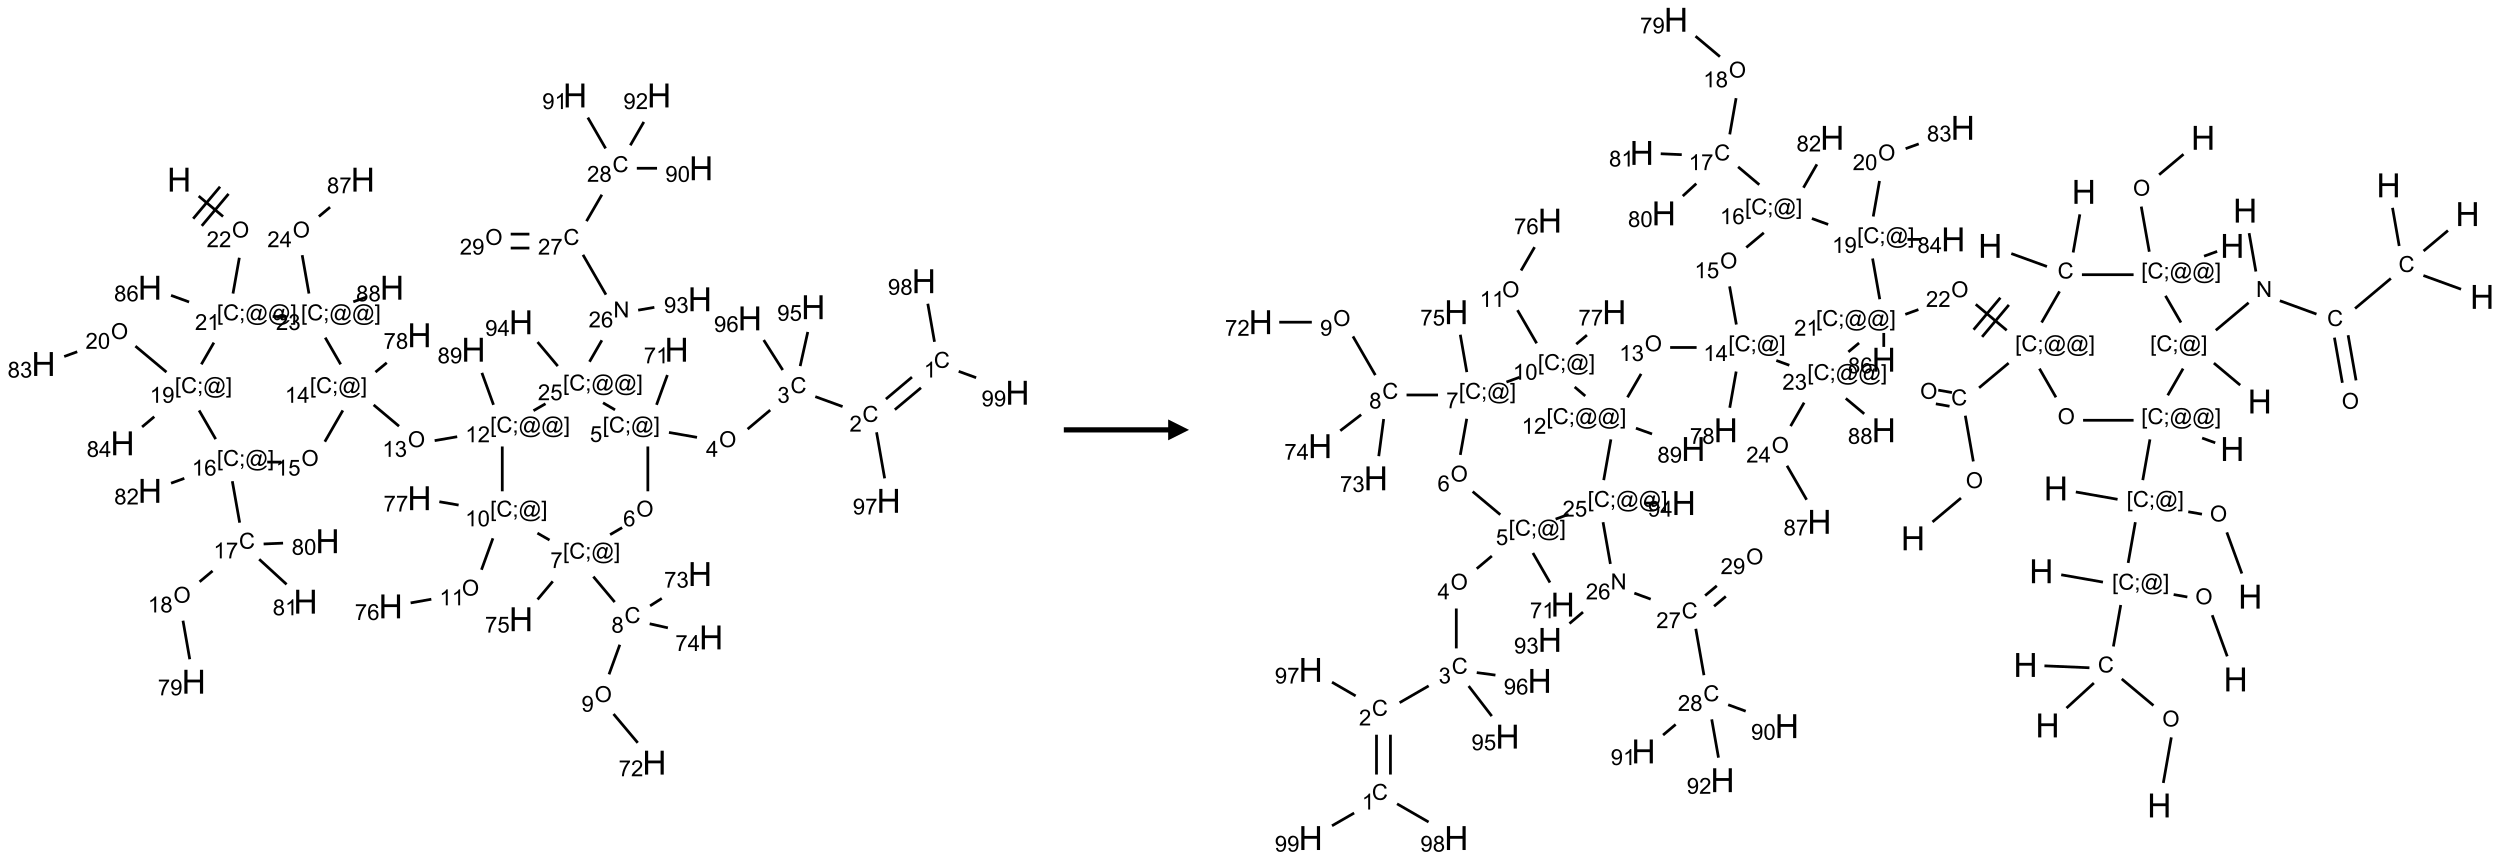 <?xml version="1.0" encoding="UTF-8"?>
<svg xmlns="http://www.w3.org/2000/svg" xmlns:xlink="http://www.w3.org/1999/xlink" width="1198" height="412" viewBox="0 0 1198 412">
<defs>
<g>
<g id="glyph-0-0">
<path d="M 2 0 L 2 -10 L 10 -10 L 10 0 Z M 2.25 -0.25 L 9.75 -0.25 L 9.75 -9.75 L 2.25 -9.75 Z M 2.25 -0.25 "/>
</g>
<g id="glyph-0-1">
<path d="M 1.281 0 L 1.281 -11.453 L 2.797 -11.453 L 2.797 -6.75 L 8.75 -6.75 L 8.75 -11.453 L 10.266 -11.453 L 10.266 0 L 8.75 0 L 8.75 -5.398 L 2.797 -5.398 L 2.797 0 Z M 1.281 0 "/>
</g>
<g id="glyph-1-0">
<path d="M 1.332 0 L 1.332 -6.668 L 6.668 -6.668 L 6.668 0 Z M 1.5 -0.168 L 6.5 -0.168 L 6.5 -6.5 L 1.5 -6.5 Z M 1.5 -0.168 "/>
</g>
<g id="glyph-1-1">
<path d="M 0.516 -3.719 C 0.516 -4.984 0.855 -5.977 1.535 -6.695 C 2.215 -7.414 3.094 -7.77 4.172 -7.77 C 4.875 -7.77 5.512 -7.602 6.078 -7.266 C 6.645 -6.93 7.074 -6.461 7.371 -5.855 C 7.668 -5.254 7.816 -4.57 7.816 -3.809 C 7.816 -3.035 7.66 -2.34 7.348 -1.73 C 7.035 -1.117 6.594 -0.656 6.02 -0.34 C 5.449 -0.027 4.828 0.129 4.168 0.129 C 3.449 0.129 2.805 -0.043 2.238 -0.391 C 1.672 -0.738 1.246 -1.211 0.953 -1.812 C 0.66 -2.414 0.516 -3.047 0.516 -3.719 Z M 1.559 -3.703 C 1.559 -2.781 1.805 -2.059 2.301 -1.527 C 2.793 -1 3.414 -0.734 4.16 -0.734 C 4.922 -0.734 5.547 -1 6.039 -1.535 C 6.531 -2.07 6.777 -2.828 6.777 -3.812 C 6.777 -4.434 6.672 -4.977 6.461 -5.441 C 6.25 -5.902 5.945 -6.262 5.539 -6.52 C 5.133 -6.773 4.68 -6.902 4.176 -6.902 C 3.461 -6.902 2.848 -6.656 2.332 -6.164 C 1.816 -5.672 1.559 -4.852 1.559 -3.703 Z M 1.559 -3.703 "/>
</g>
<g id="glyph-1-2">
<path d="M 5.371 -0.902 L 5.371 0 L 0.324 0 C 0.316 -0.227 0.352 -0.441 0.434 -0.652 C 0.562 -0.996 0.766 -1.332 1.051 -1.668 C 1.332 -2 1.742 -2.387 2.277 -2.824 C 3.105 -3.504 3.668 -4.043 3.957 -4.441 C 4.25 -4.84 4.395 -5.215 4.395 -5.566 C 4.395 -5.938 4.262 -6.254 3.996 -6.508 C 3.73 -6.762 3.387 -6.891 2.957 -6.891 C 2.508 -6.891 2.145 -6.754 1.875 -6.484 C 1.605 -6.215 1.469 -5.84 1.465 -5.359 L 0.5 -5.457 C 0.566 -6.176 0.812 -6.727 1.246 -7.102 C 1.676 -7.477 2.254 -7.668 2.98 -7.668 C 3.711 -7.668 4.293 -7.465 4.719 -7.059 C 5.145 -6.652 5.359 -6.148 5.359 -5.547 C 5.359 -5.242 5.297 -4.941 5.172 -4.645 C 5.047 -4.352 4.84 -4.039 4.551 -3.715 C 4.262 -3.387 3.777 -2.938 3.105 -2.371 C 2.543 -1.898 2.18 -1.578 2.02 -1.41 C 1.859 -1.242 1.73 -1.07 1.625 -0.902 Z M 5.371 -0.902 "/>
</g>
<g id="glyph-1-3">
<path d="M 0.723 2.121 L 0.723 -7.637 L 2.793 -7.637 L 2.793 -6.859 L 1.66 -6.859 L 1.66 1.344 L 2.793 1.344 L 2.793 2.121 Z M 0.723 2.121 "/>
</g>
<g id="glyph-1-4">
<path d="M 6.27 -2.676 L 7.281 -2.422 C 7.07 -1.594 6.688 -0.961 6.137 -0.523 C 5.586 -0.086 4.914 0.129 4.121 0.129 C 3.297 0.129 2.629 -0.039 2.113 -0.371 C 1.598 -0.707 1.203 -1.191 0.934 -1.828 C 0.664 -2.465 0.531 -3.145 0.531 -3.875 C 0.531 -4.672 0.684 -5.363 0.988 -5.957 C 1.293 -6.547 1.723 -6.996 2.285 -7.305 C 2.844 -7.613 3.461 -7.766 4.137 -7.766 C 4.898 -7.766 5.543 -7.57 6.062 -7.184 C 6.582 -6.793 6.945 -6.246 7.152 -5.543 L 6.156 -5.309 C 5.98 -5.863 5.723 -6.266 5.387 -6.52 C 5.051 -6.773 4.625 -6.902 4.113 -6.902 C 3.527 -6.902 3.039 -6.762 2.645 -6.48 C 2.25 -6.199 1.973 -5.82 1.812 -5.348 C 1.652 -4.871 1.574 -4.383 1.574 -3.879 C 1.574 -3.23 1.668 -2.664 1.855 -2.18 C 2.047 -1.695 2.34 -1.332 2.738 -1.094 C 3.137 -0.855 3.57 -0.734 4.035 -0.734 C 4.602 -0.734 5.082 -0.898 5.473 -1.223 C 5.867 -1.551 6.133 -2.035 6.27 -2.676 Z M 6.27 -2.676 "/>
</g>
<g id="glyph-1-5">
<path d="M 0.949 -4.465 L 0.949 -5.531 L 2.016 -5.531 L 2.016 -4.465 Z M 0.949 0 L 0.949 -1.066 L 2.016 -1.066 L 2.016 0 C 2.016 0.391 1.945 0.711 1.809 0.949 C 1.668 1.191 1.449 1.379 1.145 1.512 L 0.887 1.109 C 1.082 1.023 1.23 0.895 1.324 0.727 C 1.418 0.559 1.469 0.316 1.48 0 Z M 0.949 0 "/>
</g>
<g id="glyph-1-6">
<path d="M 6.047 -0.848 C 5.82 -0.59 5.57 -0.379 5.289 -0.223 C 5.008 -0.062 4.73 0.016 4.449 0.016 C 4.141 0.016 3.84 -0.074 3.547 -0.254 C 3.254 -0.434 3.02 -0.715 2.836 -1.09 C 2.652 -1.465 2.562 -1.875 2.562 -2.324 C 2.562 -2.875 2.703 -3.43 2.988 -3.98 C 3.27 -4.535 3.621 -4.953 4.043 -5.23 C 4.461 -5.508 4.871 -5.645 5.266 -5.645 C 5.566 -5.645 5.855 -5.566 6.129 -5.41 C 6.402 -5.25 6.641 -5.012 6.84 -4.688 L 7.016 -5.496 L 7.949 -5.496 L 7.199 -2 C 7.094 -1.516 7.043 -1.246 7.043 -1.191 C 7.043 -1.098 7.078 -1.02 7.148 -0.949 C 7.219 -0.883 7.305 -0.848 7.406 -0.848 C 7.59 -0.848 7.832 -0.953 8.129 -1.168 C 8.527 -1.445 8.84 -1.816 9.07 -2.285 C 9.301 -2.75 9.418 -3.234 9.418 -3.73 C 9.418 -4.309 9.27 -4.852 8.973 -5.355 C 8.676 -5.859 8.23 -6.262 7.645 -6.562 C 7.055 -6.863 6.406 -7.016 5.691 -7.016 C 4.879 -7.016 4.137 -6.824 3.465 -6.445 C 2.793 -6.066 2.273 -5.52 1.902 -4.809 C 1.535 -4.098 1.348 -3.34 1.348 -2.527 C 1.348 -1.676 1.535 -0.941 1.902 -0.328 C 2.273 0.285 2.809 0.742 3.508 1.035 C 4.207 1.328 4.984 1.473 5.832 1.473 C 6.742 1.473 7.504 1.32 8.121 1.016 C 8.734 0.711 9.195 0.34 9.5 -0.098 L 10.441 -0.098 C 10.266 0.266 9.961 0.637 9.531 1.016 C 9.102 1.395 8.59 1.695 7.996 1.914 C 7.402 2.133 6.688 2.246 5.848 2.246 C 5.078 2.246 4.367 2.145 3.715 1.949 C 3.066 1.75 2.512 1.453 2.051 1.055 C 1.594 0.656 1.25 0.199 1.016 -0.316 C 0.723 -0.973 0.578 -1.684 0.578 -2.441 C 0.578 -3.289 0.75 -4.098 1.098 -4.863 C 1.523 -5.805 2.125 -6.527 2.902 -7.027 C 3.684 -7.527 4.629 -7.777 5.738 -7.777 C 6.602 -7.777 7.375 -7.602 8.059 -7.246 C 8.746 -6.895 9.285 -6.371 9.684 -5.672 C 10.02 -5.07 10.188 -4.418 10.188 -3.715 C 10.188 -2.707 9.832 -1.812 9.125 -1.031 C 8.492 -0.328 7.801 0.02 7.051 0.02 C 6.812 0.02 6.617 -0.016 6.473 -0.09 C 6.324 -0.16 6.215 -0.266 6.145 -0.402 C 6.102 -0.488 6.066 -0.637 6.047 -0.848 Z M 3.527 -2.262 C 3.527 -1.785 3.641 -1.414 3.863 -1.152 C 4.09 -0.887 4.348 -0.754 4.641 -0.754 C 4.836 -0.754 5.039 -0.812 5.254 -0.93 C 5.469 -1.047 5.676 -1.219 5.871 -1.449 C 6.066 -1.676 6.23 -1.969 6.355 -2.32 C 6.48 -2.672 6.543 -3.027 6.543 -3.379 C 6.543 -3.852 6.426 -4.219 6.191 -4.48 C 5.957 -4.738 5.672 -4.871 5.332 -4.871 C 5.109 -4.871 4.902 -4.812 4.707 -4.699 C 4.512 -4.586 4.32 -4.406 4.137 -4.156 C 3.953 -3.906 3.805 -3.602 3.691 -3.246 C 3.582 -2.887 3.527 -2.559 3.527 -2.262 Z M 3.527 -2.262 "/>
</g>
<g id="glyph-1-7">
<path d="M 2.27 2.121 L 0.203 2.121 L 0.203 1.344 L 1.332 1.344 L 1.332 -6.859 L 0.203 -6.859 L 0.203 -7.637 L 2.27 -7.637 Z M 2.27 2.121 "/>
</g>
<g id="glyph-1-8">
<path d="M 3.973 0 L 3.035 0 L 3.035 -5.973 C 2.809 -5.758 2.516 -5.543 2.148 -5.328 C 1.781 -5.113 1.453 -4.953 1.16 -4.844 L 1.16 -5.75 C 1.684 -5.996 2.145 -6.297 2.535 -6.645 C 2.93 -6.996 3.207 -7.336 3.371 -7.668 L 3.973 -7.668 Z M 3.973 0 "/>
</g>
<g id="glyph-1-9">
<path d="M 1.887 -4.141 C 1.496 -4.281 1.207 -4.484 1.02 -4.75 C 0.832 -5.016 0.738 -5.328 0.738 -5.699 C 0.738 -6.254 0.938 -6.719 1.34 -7.098 C 1.738 -7.477 2.27 -7.668 2.934 -7.668 C 3.598 -7.668 4.137 -7.473 4.543 -7.086 C 4.949 -6.699 5.152 -6.227 5.152 -5.672 C 5.152 -5.316 5.059 -5.008 4.871 -4.746 C 4.688 -4.484 4.406 -4.281 4.027 -4.141 C 4.496 -3.988 4.852 -3.742 5.098 -3.402 C 5.34 -3.062 5.465 -2.656 5.465 -2.184 C 5.465 -1.531 5.234 -0.98 4.77 -0.535 C 4.309 -0.09 3.703 0.129 2.949 0.129 C 2.195 0.129 1.586 -0.094 1.125 -0.539 C 0.664 -0.984 0.434 -1.543 0.434 -2.207 C 0.434 -2.703 0.559 -3.121 0.809 -3.457 C 1.062 -3.793 1.422 -4.02 1.887 -4.141 Z M 1.699 -5.73 C 1.699 -5.367 1.812 -5.074 2.047 -4.844 C 2.281 -4.613 2.582 -4.5 2.953 -4.5 C 3.312 -4.5 3.609 -4.613 3.84 -4.84 C 4.07 -5.066 4.188 -5.348 4.188 -5.676 C 4.188 -6.02 4.07 -6.309 3.832 -6.543 C 3.594 -6.777 3.297 -6.895 2.941 -6.895 C 2.586 -6.895 2.289 -6.781 2.051 -6.551 C 1.816 -6.324 1.699 -6.047 1.699 -5.73 Z M 1.395 -2.203 C 1.395 -1.938 1.461 -1.676 1.586 -1.426 C 1.711 -1.176 1.902 -0.984 2.152 -0.848 C 2.402 -0.711 2.672 -0.641 2.957 -0.641 C 3.406 -0.641 3.777 -0.785 4.066 -1.074 C 4.359 -1.363 4.504 -1.727 4.504 -2.172 C 4.504 -2.625 4.355 -2.996 4.055 -3.293 C 3.754 -3.586 3.379 -3.734 2.926 -3.734 C 2.484 -3.734 2.121 -3.59 1.832 -3.297 C 1.543 -3.004 1.395 -2.641 1.395 -2.203 Z M 1.395 -2.203 "/>
</g>
<g id="glyph-1-10">
<path d="M 5.309 -5.766 L 4.375 -5.691 C 4.293 -6.059 4.172 -6.328 4.02 -6.496 C 3.766 -6.762 3.453 -6.895 3.082 -6.895 C 2.785 -6.895 2.523 -6.812 2.297 -6.645 C 2 -6.43 1.77 -6.117 1.598 -5.703 C 1.43 -5.289 1.34 -4.703 1.332 -3.938 C 1.559 -4.281 1.836 -4.535 2.16 -4.703 C 2.488 -4.871 2.828 -4.953 3.188 -4.953 C 3.812 -4.953 4.344 -4.723 4.785 -4.262 C 5.223 -3.801 5.441 -3.207 5.441 -2.48 C 5.441 -2 5.34 -1.555 5.133 -1.145 C 4.926 -0.73 4.641 -0.418 4.281 -0.199 C 3.922 0.02 3.512 0.129 3.051 0.129 C 2.27 0.129 1.633 -0.156 1.141 -0.73 C 0.648 -1.305 0.402 -2.254 0.402 -3.574 C 0.402 -5.051 0.672 -6.121 1.219 -6.793 C 1.695 -7.375 2.336 -7.668 3.141 -7.668 C 3.742 -7.668 4.234 -7.5 4.617 -7.16 C 5 -6.824 5.23 -6.359 5.309 -5.766 Z M 1.48 -2.473 C 1.48 -2.152 1.547 -1.844 1.684 -1.547 C 1.82 -1.25 2.016 -1.027 2.262 -0.871 C 2.508 -0.719 2.766 -0.641 3.035 -0.641 C 3.434 -0.641 3.773 -0.801 4.059 -1.121 C 4.344 -1.441 4.484 -1.875 4.484 -2.422 C 4.484 -2.949 4.344 -3.367 4.062 -3.668 C 3.781 -3.973 3.426 -4.125 3 -4.125 C 2.578 -4.125 2.219 -3.973 1.922 -3.668 C 1.625 -3.363 1.48 -2.969 1.48 -2.473 Z M 1.48 -2.473 "/>
</g>
<g id="glyph-1-11">
<path d="M 0.582 -1.766 L 1.484 -1.848 C 1.562 -1.426 1.707 -1.117 1.922 -0.926 C 2.137 -0.734 2.414 -0.641 2.75 -0.641 C 3.039 -0.641 3.289 -0.707 3.508 -0.84 C 3.727 -0.973 3.902 -1.148 4.043 -1.367 C 4.18 -1.586 4.297 -1.887 4.391 -2.262 C 4.484 -2.637 4.531 -3.016 4.531 -3.406 C 4.531 -3.449 4.531 -3.512 4.527 -3.594 C 4.34 -3.297 4.082 -3.055 3.758 -2.867 C 3.434 -2.68 3.082 -2.59 2.703 -2.59 C 2.07 -2.59 1.535 -2.816 1.098 -3.277 C 0.66 -3.734 0.441 -4.34 0.441 -5.09 C 0.441 -5.863 0.672 -6.484 1.129 -6.957 C 1.586 -7.43 2.156 -7.668 2.844 -7.668 C 3.34 -7.668 3.793 -7.531 4.207 -7.266 C 4.617 -7 4.93 -6.617 5.145 -6.121 C 5.355 -5.629 5.465 -4.91 5.465 -3.973 C 5.465 -2.996 5.359 -2.223 5.145 -1.645 C 4.934 -1.066 4.617 -0.625 4.199 -0.324 C 3.781 -0.02 3.293 0.129 2.73 0.129 C 2.133 0.129 1.645 -0.035 1.266 -0.367 C 0.887 -0.699 0.66 -1.164 0.582 -1.766 Z M 4.422 -5.137 C 4.422 -5.676 4.277 -6.102 3.992 -6.418 C 3.707 -6.734 3.359 -6.891 2.957 -6.891 C 2.543 -6.891 2.18 -6.719 1.871 -6.379 C 1.562 -6.039 1.406 -5.598 1.406 -5.059 C 1.406 -4.57 1.555 -4.176 1.848 -3.871 C 2.141 -3.566 2.5 -3.418 2.934 -3.418 C 3.367 -3.418 3.723 -3.57 4.004 -3.871 C 4.281 -4.176 4.422 -4.598 4.422 -5.137 Z M 4.422 -5.137 "/>
</g>
<g id="glyph-1-12">
<path d="M 0.441 -3.766 C 0.441 -4.668 0.535 -5.395 0.723 -5.945 C 0.906 -6.496 1.184 -6.922 1.551 -7.219 C 1.918 -7.516 2.375 -7.668 2.934 -7.668 C 3.344 -7.668 3.703 -7.586 4.012 -7.418 C 4.32 -7.254 4.574 -7.016 4.777 -6.707 C 4.977 -6.395 5.137 -6.016 5.25 -5.57 C 5.363 -5.125 5.422 -4.523 5.422 -3.766 C 5.422 -2.871 5.328 -2.148 5.145 -1.598 C 4.961 -1.047 4.688 -0.621 4.32 -0.32 C 3.953 -0.02 3.492 0.129 2.934 0.129 C 2.195 0.129 1.617 -0.133 1.199 -0.66 C 0.695 -1.297 0.441 -2.332 0.441 -3.766 Z M 1.406 -3.766 C 1.406 -2.512 1.555 -1.68 1.848 -1.262 C 2.141 -0.848 2.5 -0.641 2.934 -0.641 C 3.363 -0.641 3.727 -0.848 4.02 -1.266 C 4.312 -1.684 4.457 -2.516 4.457 -3.766 C 4.457 -5.023 4.312 -5.859 4.02 -6.27 C 3.727 -6.684 3.359 -6.891 2.922 -6.891 C 2.492 -6.891 2.148 -6.707 1.891 -6.344 C 1.566 -5.879 1.406 -5.02 1.406 -3.766 Z M 1.406 -3.766 "/>
</g>
<g id="glyph-1-13">
<path d="M 0.449 -2.016 L 1.387 -2.141 C 1.492 -1.609 1.676 -1.227 1.934 -0.992 C 2.191 -0.758 2.508 -0.641 2.879 -0.641 C 3.32 -0.641 3.695 -0.793 3.996 -1.098 C 4.301 -1.402 4.453 -1.781 4.453 -2.234 C 4.453 -2.664 4.312 -3.02 4.031 -3.301 C 3.75 -3.578 3.391 -3.719 2.957 -3.719 C 2.781 -3.719 2.562 -3.684 2.297 -3.613 L 2.402 -4.438 C 2.465 -4.43 2.516 -4.426 2.551 -4.426 C 2.949 -4.426 3.312 -4.531 3.629 -4.738 C 3.949 -4.949 4.109 -5.27 4.109 -5.703 C 4.109 -6.047 3.992 -6.332 3.762 -6.559 C 3.527 -6.785 3.227 -6.895 2.859 -6.895 C 2.496 -6.895 2.191 -6.781 1.949 -6.551 C 1.707 -6.324 1.547 -5.98 1.48 -5.52 L 0.543 -5.688 C 0.656 -6.316 0.918 -6.805 1.324 -7.148 C 1.73 -7.492 2.234 -7.668 2.84 -7.668 C 3.254 -7.668 3.641 -7.578 3.988 -7.398 C 4.34 -7.219 4.609 -6.977 4.793 -6.668 C 4.98 -6.359 5.074 -6.031 5.074 -5.684 C 5.074 -5.352 4.984 -5.051 4.809 -4.781 C 4.629 -4.512 4.367 -4.297 4.02 -4.137 C 4.473 -4.031 4.824 -3.816 5.074 -3.488 C 5.324 -3.16 5.449 -2.75 5.449 -2.254 C 5.449 -1.59 5.203 -1.023 4.719 -0.559 C 4.234 -0.098 3.617 0.137 2.875 0.137 C 2.203 0.137 1.648 -0.062 1.207 -0.465 C 0.762 -0.863 0.512 -1.379 0.449 -2.016 Z M 0.449 -2.016 "/>
</g>
<g id="glyph-1-14">
<path d="M 3.449 0 L 3.449 -1.828 L 0.137 -1.828 L 0.137 -2.688 L 3.621 -7.637 L 4.387 -7.637 L 4.387 -2.688 L 5.418 -2.688 L 5.418 -1.828 L 4.387 -1.828 L 4.387 0 Z M 3.449 -2.688 L 3.449 -6.129 L 1.059 -2.688 Z M 3.449 -2.688 "/>
</g>
<g id="glyph-1-15">
<path d="M 0.504 -6.637 L 0.504 -7.535 L 5.449 -7.535 L 5.449 -6.809 C 4.961 -6.289 4.48 -5.602 4.004 -4.746 C 3.527 -3.887 3.156 -3.004 2.895 -2.098 C 2.707 -1.461 2.59 -0.762 2.535 0 L 1.574 0 C 1.582 -0.602 1.703 -1.328 1.926 -2.176 C 2.152 -3.027 2.477 -3.848 2.898 -4.637 C 3.32 -5.426 3.77 -6.094 4.246 -6.637 Z M 0.504 -6.637 "/>
</g>
<g id="glyph-1-16">
<path d="M 0.441 -2 L 1.426 -2.082 C 1.5 -1.605 1.668 -1.242 1.934 -1.004 C 2.199 -0.762 2.52 -0.641 2.895 -0.641 C 3.348 -0.641 3.73 -0.812 4.043 -1.152 C 4.355 -1.492 4.512 -1.941 4.512 -2.504 C 4.512 -3.039 4.359 -3.461 4.059 -3.77 C 3.758 -4.078 3.367 -4.234 2.879 -4.234 C 2.578 -4.234 2.305 -4.164 2.062 -4.027 C 1.82 -3.891 1.629 -3.715 1.488 -3.496 L 0.609 -3.609 L 1.348 -7.531 L 5.145 -7.531 L 5.145 -6.637 L 2.098 -6.637 L 1.688 -4.582 C 2.145 -4.902 2.625 -5.062 3.129 -5.062 C 3.797 -5.062 4.359 -4.832 4.816 -4.371 C 5.277 -3.91 5.504 -3.312 5.504 -2.59 C 5.504 -1.898 5.305 -1.301 4.902 -0.797 C 4.41 -0.18 3.742 0.129 2.895 0.129 C 2.199 0.129 1.633 -0.062 1.195 -0.453 C 0.758 -0.844 0.504 -1.359 0.441 -2 Z M 0.441 -2 "/>
</g>
<g id="glyph-1-17">
<path d="M 0.812 0 L 0.812 -7.637 L 1.848 -7.637 L 5.859 -1.641 L 5.859 -7.637 L 6.828 -7.637 L 6.828 0 L 5.793 0 L 1.781 -6 L 1.781 0 Z M 0.812 0 "/>
</g>
</g>
</defs>
<path fill="none" stroke-width="0.033" stroke-linecap="butt" stroke-linejoin="miter" stroke="rgb(0%, 0%, 0%)" stroke-opacity="1" stroke-miterlimit="10" d="M 1.859 1.205 L 2.151 1.45 " transform="matrix(40, 0, 0, 40, 20.848, 45.752)"/>
<path fill="none" stroke-width="0.033" stroke-linecap="butt" stroke-linejoin="miter" stroke="rgb(0%, 0%, 0%)" stroke-opacity="1" stroke-miterlimit="10" d="M 1.896 1.562 L 2.217 1.179 " transform="matrix(40, 0, 0, 40, 20.848, 45.752)"/>
<path fill="none" stroke-width="0.033" stroke-linecap="butt" stroke-linejoin="miter" stroke="rgb(0%, 0%, 0%)" stroke-opacity="1" stroke-miterlimit="10" d="M 1.793 1.476 L 2.115 1.093 " transform="matrix(40, 0, 0, 40, 20.848, 45.752)"/>
<path fill="none" stroke-width="0.033" stroke-linecap="butt" stroke-linejoin="miter" stroke="rgb(0%, 0%, 0%)" stroke-opacity="1" stroke-miterlimit="10" d="M 2.346 1.944 L 2.27 2.373 " transform="matrix(40, 0, 0, 40, 20.848, 45.752)"/>
<path fill="none" stroke-width="0.033" stroke-linecap="butt" stroke-linejoin="miter" stroke="rgb(0%, 0%, 0%)" stroke-opacity="1" stroke-miterlimit="10" d="M 1.744 2.474 L 1.528 2.395 " transform="matrix(40, 0, 0, 40, 20.848, 45.752)"/>
<path fill="none" stroke-width="0.033" stroke-linecap="butt" stroke-linejoin="miter" stroke="rgb(0%, 0%, 0%)" stroke-opacity="1" stroke-miterlimit="10" d="M 2.041 2.961 L 1.891 3.221 " transform="matrix(40, 0, 0, 40, 20.848, 45.752)"/>
<path fill="none" stroke-width="0.033" stroke-linecap="butt" stroke-linejoin="miter" stroke="rgb(0%, 0%, 0%)" stroke-opacity="1" stroke-miterlimit="10" d="M 1.473 3.314 L 1.101 3.003 " transform="matrix(40, 0, 0, 40, 20.848, 45.752)"/>
<path fill="none" stroke-width="0.033" stroke-linecap="butt" stroke-linejoin="miter" stroke="rgb(0%, 0%, 0%)" stroke-opacity="1" stroke-miterlimit="10" d="M 0.404 3.07 L 0.248 3.127 " transform="matrix(40, 0, 0, 40, 20.848, 45.752)"/>
<path fill="none" stroke-width="0.033" stroke-linecap="butt" stroke-linejoin="miter" stroke="rgb(0%, 0%, 0%)" stroke-opacity="1" stroke-miterlimit="10" d="M 1.327 3.848 L 1.181 3.971 " transform="matrix(40, 0, 0, 40, 20.848, 45.752)"/>
<path fill="none" stroke-width="0.033" stroke-linecap="butt" stroke-linejoin="miter" stroke="rgb(0%, 0%, 0%)" stroke-opacity="1" stroke-miterlimit="10" d="M 1.864 3.773 L 2.063 4.117 " transform="matrix(40, 0, 0, 40, 20.848, 45.752)"/>
<path fill="none" stroke-width="0.033" stroke-linecap="butt" stroke-linejoin="miter" stroke="rgb(0%, 0%, 0%)" stroke-opacity="1" stroke-miterlimit="10" d="M 2.262 4.621 L 2.35 5.118 " transform="matrix(40, 0, 0, 40, 20.848, 45.752)"/>
<path fill="none" stroke-width="0.033" stroke-linecap="butt" stroke-linejoin="miter" stroke="rgb(0%, 0%, 0%)" stroke-opacity="1" stroke-miterlimit="10" d="M 2.025 5.696 L 1.87 5.826 " transform="matrix(40, 0, 0, 40, 20.848, 45.752)"/>
<path fill="none" stroke-width="0.033" stroke-linecap="butt" stroke-linejoin="miter" stroke="rgb(0%, 0%, 0%)" stroke-opacity="1" stroke-miterlimit="10" d="M 1.671 6.292 L 1.752 6.754 " transform="matrix(40, 0, 0, 40, 20.848, 45.752)"/>
<path fill="none" stroke-width="0.033" stroke-linecap="butt" stroke-linejoin="miter" stroke="rgb(0%, 0%, 0%)" stroke-opacity="1" stroke-miterlimit="10" d="M 2.637 5.373 L 2.87 5.363 " transform="matrix(40, 0, 0, 40, 20.848, 45.752)"/>
<path fill="none" stroke-width="0.033" stroke-linecap="butt" stroke-linejoin="miter" stroke="rgb(0%, 0%, 0%)" stroke-opacity="1" stroke-miterlimit="10" d="M 2.584 5.556 L 2.912 5.857 " transform="matrix(40, 0, 0, 40, 20.848, 45.752)"/>
<path fill="none" stroke-width="0.033" stroke-linecap="butt" stroke-linejoin="miter" stroke="rgb(0%, 0%, 0%)" stroke-opacity="1" stroke-miterlimit="10" d="M 1.687 4.587 L 1.528 4.645 " transform="matrix(40, 0, 0, 40, 20.848, 45.752)"/>
<path fill="none" stroke-width="0.033" stroke-linecap="butt" stroke-linejoin="miter" stroke="rgb(0%, 0%, 0%)" stroke-opacity="1" stroke-miterlimit="10" d="M 2.68 4.392 L 2.847 4.392 " transform="matrix(40, 0, 0, 40, 20.848, 45.752)"/>
<path fill="none" stroke-width="0.033" stroke-linecap="butt" stroke-linejoin="miter" stroke="rgb(0%, 0%, 0%)" stroke-opacity="1" stroke-miterlimit="10" d="M 3.37 4.148 L 3.586 3.773 " transform="matrix(40, 0, 0, 40, 20.848, 45.752)"/>
<path fill="none" stroke-width="0.033" stroke-linecap="butt" stroke-linejoin="miter" stroke="rgb(0%, 0%, 0%)" stroke-opacity="1" stroke-miterlimit="10" d="M 3.955 3.707 L 4.259 3.962 " transform="matrix(40, 0, 0, 40, 20.848, 45.752)"/>
<path fill="none" stroke-width="0.033" stroke-linecap="butt" stroke-linejoin="miter" stroke="rgb(0%, 0%, 0%)" stroke-opacity="1" stroke-miterlimit="10" d="M 4.686 4.135 L 4.956 4.088 " transform="matrix(40, 0, 0, 40, 20.848, 45.752)"/>
<path fill="none" stroke-width="0.033" stroke-linecap="butt" stroke-linejoin="miter" stroke="rgb(0%, 0%, 0%)" stroke-opacity="1" stroke-miterlimit="10" d="M 5.391 3.706 L 5.252 3.323 " transform="matrix(40, 0, 0, 40, 20.848, 45.752)"/>
<path fill="none" stroke-width="0.033" stroke-linecap="butt" stroke-linejoin="miter" stroke="rgb(0%, 0%, 0%)" stroke-opacity="1" stroke-miterlimit="10" d="M 5.496 4.205 L 5.496 4.742 " transform="matrix(40, 0, 0, 40, 20.848, 45.752)"/>
<path fill="none" stroke-width="0.033" stroke-linecap="butt" stroke-linejoin="miter" stroke="rgb(0%, 0%, 0%)" stroke-opacity="1" stroke-miterlimit="10" d="M 5.384 5.305 L 5.247 5.682 " transform="matrix(40, 0, 0, 40, 20.848, 45.752)"/>
<path fill="none" stroke-width="0.033" stroke-linecap="butt" stroke-linejoin="miter" stroke="rgb(0%, 0%, 0%)" stroke-opacity="1" stroke-miterlimit="10" d="M 4.646 6.035 L 4.398 6.079 " transform="matrix(40, 0, 0, 40, 20.848, 45.752)"/>
<path fill="none" stroke-width="0.033" stroke-linecap="butt" stroke-linejoin="miter" stroke="rgb(0%, 0%, 0%)" stroke-opacity="1" stroke-miterlimit="10" d="M 4.973 4.907 L 4.742 4.867 " transform="matrix(40, 0, 0, 40, 20.848, 45.752)"/>
<path fill="none" stroke-width="0.033" stroke-linecap="butt" stroke-linejoin="miter" stroke="rgb(0%, 0%, 0%)" stroke-opacity="1" stroke-miterlimit="10" d="M 5.917 5.243 L 6.062 5.326 " transform="matrix(40, 0, 0, 40, 20.848, 45.752)"/>
<path fill="none" stroke-width="0.033" stroke-linecap="butt" stroke-linejoin="miter" stroke="rgb(0%, 0%, 0%)" stroke-opacity="1" stroke-miterlimit="10" d="M 6.587 5.764 L 6.843 6.069 " transform="matrix(40, 0, 0, 40, 20.848, 45.752)"/>
<path fill="none" stroke-width="0.033" stroke-linecap="butt" stroke-linejoin="miter" stroke="rgb(0%, 0%, 0%)" stroke-opacity="1" stroke-miterlimit="10" d="M 6.904 6.58 L 6.775 6.935 " transform="matrix(40, 0, 0, 40, 20.848, 45.752)"/>
<path fill="none" stroke-width="0.033" stroke-linecap="butt" stroke-linejoin="miter" stroke="rgb(0%, 0%, 0%)" stroke-opacity="1" stroke-miterlimit="10" d="M 6.829 7.41 L 7.119 7.755 " transform="matrix(40, 0, 0, 40, 20.848, 45.752)"/>
<path fill="none" stroke-width="0.033" stroke-linecap="butt" stroke-linejoin="miter" stroke="rgb(0%, 0%, 0%)" stroke-opacity="1" stroke-miterlimit="10" d="M 7.267 6.114 L 7.407 6.025 " transform="matrix(40, 0, 0, 40, 20.848, 45.752)"/>
<path fill="none" stroke-width="0.033" stroke-linecap="butt" stroke-linejoin="miter" stroke="rgb(0%, 0%, 0%)" stroke-opacity="1" stroke-miterlimit="10" d="M 7.262 6.329 L 7.48 6.378 " transform="matrix(40, 0, 0, 40, 20.848, 45.752)"/>
<path fill="none" stroke-width="0.033" stroke-linecap="butt" stroke-linejoin="miter" stroke="rgb(0%, 0%, 0%)" stroke-opacity="1" stroke-miterlimit="10" d="M 6.101 5.821 L 5.919 6.038 " transform="matrix(40, 0, 0, 40, 20.848, 45.752)"/>
<path fill="none" stroke-width="0.033" stroke-linecap="butt" stroke-linejoin="miter" stroke="rgb(0%, 0%, 0%)" stroke-opacity="1" stroke-miterlimit="10" d="M 6.788 5.261 L 6.932 5.177 " transform="matrix(40, 0, 0, 40, 20.848, 45.752)"/>
<path fill="none" stroke-width="0.033" stroke-linecap="butt" stroke-linejoin="miter" stroke="rgb(0%, 0%, 0%)" stroke-opacity="1" stroke-miterlimit="10" d="M 7.24 4.742 L 7.24 4.205 " transform="matrix(40, 0, 0, 40, 20.848, 45.752)"/>
<path fill="none" stroke-width="0.033" stroke-linecap="butt" stroke-linejoin="miter" stroke="rgb(0%, 0%, 0%)" stroke-opacity="1" stroke-miterlimit="10" d="M 7.493 4.037 L 7.829 4.096 " transform="matrix(40, 0, 0, 40, 20.848, 45.752)"/>
<path fill="none" stroke-width="0.033" stroke-linecap="butt" stroke-linejoin="miter" stroke="rgb(0%, 0%, 0%)" stroke-opacity="1" stroke-miterlimit="10" d="M 8.435 3.997 L 8.706 3.769 " transform="matrix(40, 0, 0, 40, 20.848, 45.752)"/>
<path fill="none" stroke-width="0.033" stroke-linecap="butt" stroke-linejoin="miter" stroke="rgb(0%, 0%, 0%)" stroke-opacity="1" stroke-miterlimit="10" d="M 9.246 3.608 L 9.573 3.727 " transform="matrix(40, 0, 0, 40, 20.848, 45.752)"/>
<path fill="none" stroke-width="0.033" stroke-linecap="butt" stroke-linejoin="miter" stroke="rgb(0%, 0%, 0%)" stroke-opacity="1" stroke-miterlimit="10" d="M 10.199 3.764 L 10.512 3.502 " transform="matrix(40, 0, 0, 40, 20.848, 45.752)"/>
<path fill="none" stroke-width="0.033" stroke-linecap="butt" stroke-linejoin="miter" stroke="rgb(0%, 0%, 0%)" stroke-opacity="1" stroke-miterlimit="10" d="M 10.092 3.637 L 10.404 3.374 " transform="matrix(40, 0, 0, 40, 20.848, 45.752)"/>
<path fill="none" stroke-width="0.033" stroke-linecap="butt" stroke-linejoin="miter" stroke="rgb(0%, 0%, 0%)" stroke-opacity="1" stroke-miterlimit="10" d="M 10.674 2.951 L 10.594 2.495 " transform="matrix(40, 0, 0, 40, 20.848, 45.752)"/>
<path fill="none" stroke-width="0.033" stroke-linecap="butt" stroke-linejoin="miter" stroke="rgb(0%, 0%, 0%)" stroke-opacity="1" stroke-miterlimit="10" d="M 10.964 3.305 L 11.173 3.381 " transform="matrix(40, 0, 0, 40, 20.848, 45.752)"/>
<path fill="none" stroke-width="0.033" stroke-linecap="butt" stroke-linejoin="miter" stroke="rgb(0%, 0%, 0%)" stroke-opacity="1" stroke-miterlimit="10" d="M 9.98 4.035 L 10.077 4.587 " transform="matrix(40, 0, 0, 40, 20.848, 45.752)"/>
<path fill="none" stroke-width="0.033" stroke-linecap="butt" stroke-linejoin="miter" stroke="rgb(0%, 0%, 0%)" stroke-opacity="1" stroke-miterlimit="10" d="M 9.065 3.242 L 9.156 2.833 " transform="matrix(40, 0, 0, 40, 20.848, 45.752)"/>
<path fill="none" stroke-width="0.033" stroke-linecap="butt" stroke-linejoin="miter" stroke="rgb(0%, 0%, 0%)" stroke-opacity="1" stroke-miterlimit="10" d="M 8.856 3.289 L 8.628 2.93 " transform="matrix(40, 0, 0, 40, 20.848, 45.752)"/>
<path fill="none" stroke-width="0.033" stroke-linecap="butt" stroke-linejoin="miter" stroke="rgb(0%, 0%, 0%)" stroke-opacity="1" stroke-miterlimit="10" d="M 7.344 3.706 L 7.474 3.349 " transform="matrix(40, 0, 0, 40, 20.848, 45.752)"/>
<path fill="none" stroke-width="0.033" stroke-linecap="butt" stroke-linejoin="miter" stroke="rgb(0%, 0%, 0%)" stroke-opacity="1" stroke-miterlimit="10" d="M 6.847 3.766 L 6.703 3.682 " transform="matrix(40, 0, 0, 40, 20.848, 45.752)"/>
<path fill="none" stroke-width="0.033" stroke-linecap="butt" stroke-linejoin="miter" stroke="rgb(0%, 0%, 0%)" stroke-opacity="1" stroke-miterlimit="10" d="M 6.014 3.693 L 5.87 3.776 " transform="matrix(40, 0, 0, 40, 20.848, 45.752)"/>
<path fill="none" stroke-width="0.033" stroke-linecap="butt" stroke-linejoin="miter" stroke="rgb(0%, 0%, 0%)" stroke-opacity="1" stroke-miterlimit="10" d="M 6.541 3.19 L 6.689 2.933 " transform="matrix(40, 0, 0, 40, 20.848, 45.752)"/>
<path fill="none" stroke-width="0.033" stroke-linecap="butt" stroke-linejoin="miter" stroke="rgb(0%, 0%, 0%)" stroke-opacity="1" stroke-miterlimit="10" d="M 6.738 2.386 L 6.463 1.909 " transform="matrix(40, 0, 0, 40, 20.848, 45.752)"/>
<path fill="none" stroke-width="0.033" stroke-linecap="butt" stroke-linejoin="miter" stroke="rgb(0%, 0%, 0%)" stroke-opacity="1" stroke-miterlimit="10" d="M 6.505 1.506 L 6.689 1.189 " transform="matrix(40, 0, 0, 40, 20.848, 45.752)"/>
<path fill="none" stroke-width="0.033" stroke-linecap="butt" stroke-linejoin="miter" stroke="rgb(0%, 0%, 0%)" stroke-opacity="1" stroke-miterlimit="10" d="M 7.108 0.872 L 7.35 0.872 " transform="matrix(40, 0, 0, 40, 20.848, 45.752)"/>
<path fill="none" stroke-width="0.033" stroke-linecap="butt" stroke-linejoin="miter" stroke="rgb(0%, 0%, 0%)" stroke-opacity="1" stroke-miterlimit="10" d="M 6.734 0.634 L 6.521 0.265 " transform="matrix(40, 0, 0, 40, 20.848, 45.752)"/>
<path fill="none" stroke-width="0.033" stroke-linecap="butt" stroke-linejoin="miter" stroke="rgb(0%, 0%, 0%)" stroke-opacity="1" stroke-miterlimit="10" d="M 7.03 0.597 L 7.192 0.317 " transform="matrix(40, 0, 0, 40, 20.848, 45.752)"/>
<path fill="none" stroke-width="0.033" stroke-linecap="butt" stroke-linejoin="miter" stroke="rgb(0%, 0%, 0%)" stroke-opacity="1" stroke-miterlimit="10" d="M 5.821 1.661 L 5.597 1.661 " transform="matrix(40, 0, 0, 40, 20.848, 45.752)"/>
<path fill="none" stroke-width="0.033" stroke-linecap="butt" stroke-linejoin="miter" stroke="rgb(0%, 0%, 0%)" stroke-opacity="1" stroke-miterlimit="10" d="M 5.821 1.828 L 5.597 1.828 " transform="matrix(40, 0, 0, 40, 20.848, 45.752)"/>
<path fill="none" stroke-width="0.033" stroke-linecap="butt" stroke-linejoin="miter" stroke="rgb(0%, 0%, 0%)" stroke-opacity="1" stroke-miterlimit="10" d="M 7.124 2.572 L 7.318 2.538 " transform="matrix(40, 0, 0, 40, 20.848, 45.752)"/>
<path fill="none" stroke-width="0.033" stroke-linecap="butt" stroke-linejoin="miter" stroke="rgb(0%, 0%, 0%)" stroke-opacity="1" stroke-miterlimit="10" d="M 6.161 3.242 L 5.919 2.954 " transform="matrix(40, 0, 0, 40, 20.848, 45.752)"/>
<path fill="none" stroke-width="0.033" stroke-linecap="butt" stroke-linejoin="miter" stroke="rgb(0%, 0%, 0%)" stroke-opacity="1" stroke-miterlimit="10" d="M 3.977 3.314 L 4.112 3.202 " transform="matrix(40, 0, 0, 40, 20.848, 45.752)"/>
<path fill="none" stroke-width="0.033" stroke-linecap="butt" stroke-linejoin="miter" stroke="rgb(0%, 0%, 0%)" stroke-opacity="1" stroke-miterlimit="10" d="M 3.56 3.221 L 3.375 2.901 " transform="matrix(40, 0, 0, 40, 20.848, 45.752)"/>
<path fill="none" stroke-width="0.033" stroke-linecap="butt" stroke-linejoin="miter" stroke="rgb(0%, 0%, 0%)" stroke-opacity="1" stroke-miterlimit="10" d="M 2.912 2.648 L 2.745 2.648 " transform="matrix(40, 0, 0, 40, 20.848, 45.752)"/>
<path fill="none" stroke-width="0.033" stroke-linecap="butt" stroke-linejoin="miter" stroke="rgb(0%, 0%, 0%)" stroke-opacity="1" stroke-miterlimit="10" d="M 3.18 2.373 L 3.099 1.913 " transform="matrix(40, 0, 0, 40, 20.848, 45.752)"/>
<path fill="none" stroke-width="0.033" stroke-linecap="butt" stroke-linejoin="miter" stroke="rgb(0%, 0%, 0%)" stroke-opacity="1" stroke-miterlimit="10" d="M 3.299 1.45 L 3.433 1.338 " transform="matrix(40, 0, 0, 40, 20.848, 45.752)"/>
<path fill="none" stroke-width="0.033" stroke-linecap="butt" stroke-linejoin="miter" stroke="rgb(0%, 0%, 0%)" stroke-opacity="1" stroke-miterlimit="10" d="M 3.711 2.472 L 3.868 2.415 " transform="matrix(40, 0, 0, 40, 20.848, 45.752)"/>
<g fill="rgb(0%, 0%, 0%)" fill-opacity="1">
<use xlink:href="#glyph-0-1" x="80.07" y="91.82"/>
</g>
<g fill="rgb(0%, 0%, 0%)" fill-opacity="1">
<use xlink:href="#glyph-1-1" x="111.125" y="113.836"/>
</g>
<g fill="rgb(0%, 0%, 0%)" fill-opacity="1">
<use xlink:href="#glyph-1-2" x="99.008" y="118.469"/>
<use xlink:href="#glyph-1-2" x="104.94" y="118.469"/>
</g>
<g fill="rgb(0%, 0%, 0%)" fill-opacity="1">
<use xlink:href="#glyph-1-3" x="103.918" y="153.512"/>
<use xlink:href="#glyph-1-4" x="106.882" y="153.512"/>
<use xlink:href="#glyph-1-5" x="114.585" y="153.512"/>
<use xlink:href="#glyph-1-6" x="117.548" y="153.512"/>
<use xlink:href="#glyph-1-6" x="128.376" y="153.512"/>
<use xlink:href="#glyph-1-7" x="139.204" y="153.512"/>
</g>
<g fill="rgb(0%, 0%, 0%)" fill-opacity="1">
<use xlink:href="#glyph-1-2" x="93.406" y="158.141"/>
<use xlink:href="#glyph-1-8" x="99.339" y="158.141"/>
</g>
<g fill="rgb(0%, 0%, 0%)" fill-opacity="1">
<use xlink:href="#glyph-0-1" x="66.078" y="143.609"/>
</g>
<g fill="rgb(0%, 0%, 0%)" fill-opacity="1">
<use xlink:href="#glyph-1-9" x="54.652" y="144.402"/>
<use xlink:href="#glyph-1-10" x="60.585" y="144.402"/>
</g>
<g fill="rgb(0%, 0%, 0%)" fill-opacity="1">
<use xlink:href="#glyph-1-3" x="83.777" y="188.402"/>
<use xlink:href="#glyph-1-4" x="86.741" y="188.402"/>
<use xlink:href="#glyph-1-5" x="94.444" y="188.402"/>
<use xlink:href="#glyph-1-6" x="97.408" y="188.402"/>
<use xlink:href="#glyph-1-7" x="108.236" y="188.402"/>
</g>
<g fill="rgb(0%, 0%, 0%)" fill-opacity="1">
<use xlink:href="#glyph-1-8" x="71.773" y="193.031"/>
<use xlink:href="#glyph-1-11" x="77.706" y="193.031"/>
</g>
<g fill="rgb(0%, 0%, 0%)" fill-opacity="1">
<use xlink:href="#glyph-1-1" x="53.125" y="162.504"/>
</g>
<g fill="rgb(0%, 0%, 0%)" fill-opacity="1">
<use xlink:href="#glyph-1-2" x="40.953" y="167.137"/>
<use xlink:href="#glyph-1-12" x="46.885" y="167.137"/>
</g>
<g fill="rgb(0%, 0%, 0%)" fill-opacity="1">
<use xlink:href="#glyph-0-1" x="15.074" y="180.16"/>
</g>
<g fill="rgb(0%, 0%, 0%)" fill-opacity="1">
<use xlink:href="#glyph-1-9" x="3.641" y="180.953"/>
<use xlink:href="#glyph-1-13" x="9.573" y="180.953"/>
</g>
<g fill="rgb(0%, 0%, 0%)" fill-opacity="1">
<use xlink:href="#glyph-0-1" x="52.934" y="218.172"/>
</g>
<g fill="rgb(0%, 0%, 0%)" fill-opacity="1">
<use xlink:href="#glyph-1-9" x="41.531" y="218.965"/>
<use xlink:href="#glyph-1-14" x="47.464" y="218.965"/>
</g>
<g fill="rgb(0%, 0%, 0%)" fill-opacity="1">
<use xlink:href="#glyph-1-3" x="103.918" y="223.289"/>
<use xlink:href="#glyph-1-4" x="106.882" y="223.289"/>
<use xlink:href="#glyph-1-5" x="114.585" y="223.289"/>
<use xlink:href="#glyph-1-6" x="117.548" y="223.289"/>
<use xlink:href="#glyph-1-7" x="128.376" y="223.289"/>
</g>
<g fill="rgb(0%, 0%, 0%)" fill-opacity="1">
<use xlink:href="#glyph-1-8" x="91.934" y="227.918"/>
<use xlink:href="#glyph-1-10" x="97.866" y="227.918"/>
</g>
<g fill="rgb(0%, 0%, 0%)" fill-opacity="1">
<use xlink:href="#glyph-1-4" x="114.484" y="262.957"/>
</g>
<g fill="rgb(0%, 0%, 0%)" fill-opacity="1">
<use xlink:href="#glyph-1-8" x="102.301" y="267.594"/>
<use xlink:href="#glyph-1-15" x="108.233" y="267.594"/>
</g>
<g fill="rgb(0%, 0%, 0%)" fill-opacity="1">
<use xlink:href="#glyph-1-1" x="83.09" y="288.855"/>
</g>
<g fill="rgb(0%, 0%, 0%)" fill-opacity="1">
<use xlink:href="#glyph-1-8" x="70.871" y="293.488"/>
<use xlink:href="#glyph-1-9" x="76.803" y="293.488"/>
</g>
<g fill="rgb(0%, 0%, 0%)" fill-opacity="1">
<use xlink:href="#glyph-0-1" x="87.066" y="332.41"/>
</g>
<g fill="rgb(0%, 0%, 0%)" fill-opacity="1">
<use xlink:href="#glyph-1-15" x="75.613" y="333.199"/>
<use xlink:href="#glyph-1-11" x="81.546" y="333.199"/>
</g>
<g fill="rgb(0%, 0%, 0%)" fill-opacity="1">
<use xlink:href="#glyph-0-1" x="151.18" y="265.082"/>
</g>
<g fill="rgb(0%, 0%, 0%)" fill-opacity="1">
<use xlink:href="#glyph-1-9" x="139.77" y="265.875"/>
<use xlink:href="#glyph-1-12" x="145.702" y="265.875"/>
</g>
<g fill="rgb(0%, 0%, 0%)" fill-opacity="1">
<use xlink:href="#glyph-0-1" x="140.633" y="294.055"/>
</g>
<g fill="rgb(0%, 0%, 0%)" fill-opacity="1">
<use xlink:href="#glyph-1-9" x="130.672" y="294.848"/>
<use xlink:href="#glyph-1-8" x="136.604" y="294.848"/>
</g>
<g fill="rgb(0%, 0%, 0%)" fill-opacity="1">
<use xlink:href="#glyph-0-1" x="66.078" y="240.945"/>
</g>
<g fill="rgb(0%, 0%, 0%)" fill-opacity="1">
<use xlink:href="#glyph-1-9" x="54.723" y="241.738"/>
<use xlink:href="#glyph-1-2" x="60.655" y="241.738"/>
</g>
<g fill="rgb(0%, 0%, 0%)" fill-opacity="1">
<use xlink:href="#glyph-1-1" x="144.418" y="223.285"/>
</g>
<g fill="rgb(0%, 0%, 0%)" fill-opacity="1">
<use xlink:href="#glyph-1-8" x="132.16" y="227.918"/>
<use xlink:href="#glyph-1-16" x="138.092" y="227.918"/>
</g>
<g fill="rgb(0%, 0%, 0%)" fill-opacity="1">
<use xlink:href="#glyph-1-3" x="148.469" y="188.402"/>
<use xlink:href="#glyph-1-4" x="151.432" y="188.402"/>
<use xlink:href="#glyph-1-5" x="159.135" y="188.402"/>
<use xlink:href="#glyph-1-6" x="162.099" y="188.402"/>
<use xlink:href="#glyph-1-7" x="172.927" y="188.402"/>
</g>
<g fill="rgb(0%, 0%, 0%)" fill-opacity="1">
<use xlink:href="#glyph-1-8" x="136.512" y="193.031"/>
<use xlink:href="#glyph-1-14" x="142.444" y="193.031"/>
</g>
<g fill="rgb(0%, 0%, 0%)" fill-opacity="1">
<use xlink:href="#glyph-1-1" x="195.422" y="214.293"/>
</g>
<g fill="rgb(0%, 0%, 0%)" fill-opacity="1">
<use xlink:href="#glyph-1-8" x="183.219" y="218.926"/>
<use xlink:href="#glyph-1-13" x="189.151" y="218.926"/>
</g>
<g fill="rgb(0%, 0%, 0%)" fill-opacity="1">
<use xlink:href="#glyph-1-3" x="234.883" y="207.301"/>
<use xlink:href="#glyph-1-4" x="237.846" y="207.301"/>
<use xlink:href="#glyph-1-5" x="245.549" y="207.301"/>
<use xlink:href="#glyph-1-6" x="248.513" y="207.301"/>
<use xlink:href="#glyph-1-6" x="259.341" y="207.301"/>
<use xlink:href="#glyph-1-7" x="270.169" y="207.301"/>
</g>
<g fill="rgb(0%, 0%, 0%)" fill-opacity="1">
<use xlink:href="#glyph-1-8" x="222.973" y="211.93"/>
<use xlink:href="#glyph-1-2" x="228.905" y="211.93"/>
</g>
<g fill="rgb(0%, 0%, 0%)" fill-opacity="1">
<use xlink:href="#glyph-0-1" x="221.121" y="173.32"/>
</g>
<g fill="rgb(0%, 0%, 0%)" fill-opacity="1">
<use xlink:href="#glyph-1-9" x="209.672" y="174.113"/>
<use xlink:href="#glyph-1-11" x="215.604" y="174.113"/>
</g>
<g fill="rgb(0%, 0%, 0%)" fill-opacity="1">
<use xlink:href="#glyph-1-3" x="234.883" y="247.586"/>
<use xlink:href="#glyph-1-4" x="237.846" y="247.586"/>
<use xlink:href="#glyph-1-5" x="245.549" y="247.586"/>
<use xlink:href="#glyph-1-6" x="248.513" y="247.586"/>
<use xlink:href="#glyph-1-7" x="259.341" y="247.586"/>
</g>
<g fill="rgb(0%, 0%, 0%)" fill-opacity="1">
<use xlink:href="#glyph-1-8" x="222.918" y="252.215"/>
<use xlink:href="#glyph-1-12" x="228.85" y="252.215"/>
</g>
<g fill="rgb(0%, 0%, 0%)" fill-opacity="1">
<use xlink:href="#glyph-1-1" x="221.316" y="285.441"/>
</g>
<g fill="rgb(0%, 0%, 0%)" fill-opacity="1">
<use xlink:href="#glyph-1-8" x="210.59" y="290.07"/>
<use xlink:href="#glyph-1-8" x="216.522" y="290.07"/>
</g>
<g fill="rgb(0%, 0%, 0%)" fill-opacity="1">
<use xlink:href="#glyph-0-1" x="181.445" y="296.316"/>
</g>
<g fill="rgb(0%, 0%, 0%)" fill-opacity="1">
<use xlink:href="#glyph-1-15" x="170.016" y="297.105"/>
<use xlink:href="#glyph-1-10" x="175.948" y="297.105"/>
</g>
<g fill="rgb(0%, 0%, 0%)" fill-opacity="1">
<use xlink:href="#glyph-0-1" x="195.227" y="244.469"/>
</g>
<g fill="rgb(0%, 0%, 0%)" fill-opacity="1">
<use xlink:href="#glyph-1-15" x="183.789" y="245.129"/>
<use xlink:href="#glyph-1-15" x="189.721" y="245.129"/>
</g>
<g fill="rgb(0%, 0%, 0%)" fill-opacity="1">
<use xlink:href="#glyph-1-3" x="269.773" y="267.73"/>
<use xlink:href="#glyph-1-4" x="272.737" y="267.73"/>
<use xlink:href="#glyph-1-5" x="280.44" y="267.73"/>
<use xlink:href="#glyph-1-6" x="283.404" y="267.73"/>
<use xlink:href="#glyph-1-7" x="294.232" y="267.73"/>
</g>
<g fill="rgb(0%, 0%, 0%)" fill-opacity="1">
<use xlink:href="#glyph-1-15" x="263.715" y="272.23"/>
</g>
<g fill="rgb(0%, 0%, 0%)" fill-opacity="1">
<use xlink:href="#glyph-1-4" x="299.238" y="298.582"/>
</g>
<g fill="rgb(0%, 0%, 0%)" fill-opacity="1">
<use xlink:href="#glyph-1-9" x="292.969" y="303.219"/>
</g>
<g fill="rgb(0%, 0%, 0%)" fill-opacity="1">
<use xlink:href="#glyph-1-1" x="284.922" y="336.445"/>
</g>
<g fill="rgb(0%, 0%, 0%)" fill-opacity="1">
<use xlink:href="#glyph-1-11" x="278.637" y="341.074"/>
</g>
<g fill="rgb(0%, 0%, 0%)" fill-opacity="1">
<use xlink:href="#glyph-0-1" x="307.801" y="371.184"/>
</g>
<g fill="rgb(0%, 0%, 0%)" fill-opacity="1">
<use xlink:href="#glyph-1-15" x="296.441" y="371.977"/>
<use xlink:href="#glyph-1-2" x="302.374" y="371.977"/>
</g>
<g fill="rgb(0%, 0%, 0%)" fill-opacity="1">
<use xlink:href="#glyph-0-1" x="329.66" y="280.82"/>
</g>
<g fill="rgb(0%, 0%, 0%)" fill-opacity="1">
<use xlink:href="#glyph-1-15" x="318.223" y="281.613"/>
<use xlink:href="#glyph-1-13" x="324.155" y="281.613"/>
</g>
<g fill="rgb(0%, 0%, 0%)" fill-opacity="1">
<use xlink:href="#glyph-0-1" x="335.012" y="311.188"/>
</g>
<g fill="rgb(0%, 0%, 0%)" fill-opacity="1">
<use xlink:href="#glyph-1-15" x="323.609" y="311.945"/>
<use xlink:href="#glyph-1-14" x="329.542" y="311.945"/>
</g>
<g fill="rgb(0%, 0%, 0%)" fill-opacity="1">
<use xlink:href="#glyph-0-1" x="243.891" y="302.465"/>
</g>
<g fill="rgb(0%, 0%, 0%)" fill-opacity="1">
<use xlink:href="#glyph-1-15" x="232.398" y="303.129"/>
<use xlink:href="#glyph-1-16" x="238.331" y="303.129"/>
</g>
<g fill="rgb(0%, 0%, 0%)" fill-opacity="1">
<use xlink:href="#glyph-1-1" x="304.871" y="247.582"/>
</g>
<g fill="rgb(0%, 0%, 0%)" fill-opacity="1">
<use xlink:href="#glyph-1-10" x="298.609" y="252.215"/>
</g>
<g fill="rgb(0%, 0%, 0%)" fill-opacity="1">
<use xlink:href="#glyph-1-3" x="288.781" y="207.301"/>
<use xlink:href="#glyph-1-4" x="291.745" y="207.301"/>
<use xlink:href="#glyph-1-5" x="299.448" y="207.301"/>
<use xlink:href="#glyph-1-6" x="302.411" y="207.301"/>
<use xlink:href="#glyph-1-7" x="313.24" y="207.301"/>
</g>
<g fill="rgb(0%, 0%, 0%)" fill-opacity="1">
<use xlink:href="#glyph-1-16" x="282.664" y="211.797"/>
</g>
<g fill="rgb(0%, 0%, 0%)" fill-opacity="1">
<use xlink:href="#glyph-1-1" x="344.547" y="214.293"/>
</g>
<g fill="rgb(0%, 0%, 0%)" fill-opacity="1">
<use xlink:href="#glyph-1-14" x="338.309" y="218.895"/>
</g>
<g fill="rgb(0%, 0%, 0%)" fill-opacity="1">
<use xlink:href="#glyph-1-4" x="378.766" y="188.395"/>
</g>
<g fill="rgb(0%, 0%, 0%)" fill-opacity="1">
<use xlink:href="#glyph-1-13" x="372.516" y="193.031"/>
</g>
<g fill="rgb(0%, 0%, 0%)" fill-opacity="1">
<use xlink:href="#glyph-1-4" x="413.246" y="202.172"/>
</g>
<g fill="rgb(0%, 0%, 0%)" fill-opacity="1">
<use xlink:href="#glyph-1-2" x="407.074" y="206.809"/>
</g>
<g fill="rgb(0%, 0%, 0%)" fill-opacity="1">
<use xlink:href="#glyph-1-4" x="447.484" y="176.277"/>
</g>
<g fill="rgb(0%, 0%, 0%)" fill-opacity="1">
<use xlink:href="#glyph-1-8" x="442.703" y="180.914"/>
</g>
<g fill="rgb(0%, 0%, 0%)" fill-opacity="1">
<use xlink:href="#glyph-0-1" x="436.934" y="140.488"/>
</g>
<g fill="rgb(0%, 0%, 0%)" fill-opacity="1">
<use xlink:href="#glyph-1-11" x="425.48" y="141.277"/>
<use xlink:href="#glyph-1-9" x="431.413" y="141.277"/>
</g>
<g fill="rgb(0%, 0%, 0%)" fill-opacity="1">
<use xlink:href="#glyph-0-1" x="481.785" y="193.938"/>
</g>
<g fill="rgb(0%, 0%, 0%)" fill-opacity="1">
<use xlink:href="#glyph-1-11" x="470.332" y="194.73"/>
<use xlink:href="#glyph-1-11" x="476.264" y="194.73"/>
</g>
<g fill="rgb(0%, 0%, 0%)" fill-opacity="1">
<use xlink:href="#glyph-0-1" x="420.062" y="245.73"/>
</g>
<g fill="rgb(0%, 0%, 0%)" fill-opacity="1">
<use xlink:href="#glyph-1-11" x="408.629" y="246.523"/>
<use xlink:href="#glyph-1-15" x="414.561" y="246.523"/>
</g>
<g fill="rgb(0%, 0%, 0%)" fill-opacity="1">
<use xlink:href="#glyph-0-1" x="383.93" y="152.945"/>
</g>
<g fill="rgb(0%, 0%, 0%)" fill-opacity="1">
<use xlink:href="#glyph-1-11" x="372.438" y="153.738"/>
<use xlink:href="#glyph-1-16" x="378.37" y="153.738"/>
</g>
<g fill="rgb(0%, 0%, 0%)" fill-opacity="1">
<use xlink:href="#glyph-0-1" x="353.566" y="158.301"/>
</g>
<g fill="rgb(0%, 0%, 0%)" fill-opacity="1">
<use xlink:href="#glyph-1-11" x="342.137" y="159.094"/>
<use xlink:href="#glyph-1-10" x="348.069" y="159.094"/>
</g>
<g fill="rgb(0%, 0%, 0%)" fill-opacity="1">
<use xlink:href="#glyph-0-1" x="318.453" y="173.32"/>
</g>
<g fill="rgb(0%, 0%, 0%)" fill-opacity="1">
<use xlink:href="#glyph-1-15" x="308.492" y="174.113"/>
<use xlink:href="#glyph-1-8" x="314.424" y="174.113"/>
</g>
<g fill="rgb(0%, 0%, 0%)" fill-opacity="1">
<use xlink:href="#glyph-1-3" x="269.773" y="187.16"/>
<use xlink:href="#glyph-1-4" x="272.737" y="187.16"/>
<use xlink:href="#glyph-1-5" x="280.44" y="187.16"/>
<use xlink:href="#glyph-1-6" x="283.404" y="187.16"/>
<use xlink:href="#glyph-1-6" x="294.232" y="187.16"/>
<use xlink:href="#glyph-1-7" x="305.06" y="187.16"/>
</g>
<g fill="rgb(0%, 0%, 0%)" fill-opacity="1">
<use xlink:href="#glyph-1-2" x="257.727" y="191.785"/>
<use xlink:href="#glyph-1-16" x="263.659" y="191.785"/>
</g>
<g fill="rgb(0%, 0%, 0%)" fill-opacity="1">
<use xlink:href="#glyph-1-17" x="293.938" y="152.129"/>
</g>
<g fill="rgb(0%, 0%, 0%)" fill-opacity="1">
<use xlink:href="#glyph-1-2" x="282.043" y="156.898"/>
<use xlink:href="#glyph-1-10" x="287.975" y="156.898"/>
</g>
<g fill="rgb(0%, 0%, 0%)" fill-opacity="1">
<use xlink:href="#glyph-1-4" x="269.969" y="117.375"/>
</g>
<g fill="rgb(0%, 0%, 0%)" fill-opacity="1">
<use xlink:href="#glyph-1-2" x="257.785" y="122.012"/>
<use xlink:href="#glyph-1-15" x="263.717" y="122.012"/>
</g>
<g fill="rgb(0%, 0%, 0%)" fill-opacity="1">
<use xlink:href="#glyph-1-4" x="293.484" y="82.484"/>
</g>
<g fill="rgb(0%, 0%, 0%)" fill-opacity="1">
<use xlink:href="#glyph-1-2" x="281.289" y="87.121"/>
<use xlink:href="#glyph-1-9" x="287.221" y="87.121"/>
</g>
<g fill="rgb(0%, 0%, 0%)" fill-opacity="1">
<use xlink:href="#glyph-0-1" x="330.215" y="86.367"/>
</g>
<g fill="rgb(0%, 0%, 0%)" fill-opacity="1">
<use xlink:href="#glyph-1-11" x="318.809" y="87.16"/>
<use xlink:href="#glyph-1-12" x="324.741" y="87.16"/>
</g>
<g fill="rgb(0%, 0%, 0%)" fill-opacity="1">
<use xlink:href="#glyph-0-1" x="269.789" y="51.48"/>
</g>
<g fill="rgb(0%, 0%, 0%)" fill-opacity="1">
<use xlink:href="#glyph-1-11" x="259.828" y="52.273"/>
<use xlink:href="#glyph-1-8" x="265.76" y="52.273"/>
</g>
<g fill="rgb(0%, 0%, 0%)" fill-opacity="1">
<use xlink:href="#glyph-0-1" x="310.074" y="51.48"/>
</g>
<g fill="rgb(0%, 0%, 0%)" fill-opacity="1">
<use xlink:href="#glyph-1-11" x="298.715" y="52.273"/>
<use xlink:href="#glyph-1-2" x="304.647" y="52.273"/>
</g>
<g fill="rgb(0%, 0%, 0%)" fill-opacity="1">
<use xlink:href="#glyph-1-1" x="232.52" y="117.379"/>
</g>
<g fill="rgb(0%, 0%, 0%)" fill-opacity="1">
<use xlink:href="#glyph-1-2" x="220.305" y="122.012"/>
<use xlink:href="#glyph-1-11" x="226.237" y="122.012"/>
</g>
<g fill="rgb(0%, 0%, 0%)" fill-opacity="1">
<use xlink:href="#glyph-0-1" x="329.605" y="149.148"/>
</g>
<g fill="rgb(0%, 0%, 0%)" fill-opacity="1">
<use xlink:href="#glyph-1-11" x="318.168" y="149.941"/>
<use xlink:href="#glyph-1-13" x="324.1" y="149.941"/>
</g>
<g fill="rgb(0%, 0%, 0%)" fill-opacity="1">
<use xlink:href="#glyph-0-1" x="243.891" y="160.172"/>
</g>
<g fill="rgb(0%, 0%, 0%)" fill-opacity="1">
<use xlink:href="#glyph-1-11" x="232.488" y="160.965"/>
<use xlink:href="#glyph-1-14" x="238.421" y="160.965"/>
</g>
<g fill="rgb(0%, 0%, 0%)" fill-opacity="1">
<use xlink:href="#glyph-0-1" x="195.227" y="166.383"/>
</g>
<g fill="rgb(0%, 0%, 0%)" fill-opacity="1">
<use xlink:href="#glyph-1-15" x="183.773" y="167.176"/>
<use xlink:href="#glyph-1-9" x="189.706" y="167.176"/>
</g>
<g fill="rgb(0%, 0%, 0%)" fill-opacity="1">
<use xlink:href="#glyph-1-3" x="144.207" y="153.512"/>
<use xlink:href="#glyph-1-4" x="147.171" y="153.512"/>
<use xlink:href="#glyph-1-5" x="154.874" y="153.512"/>
<use xlink:href="#glyph-1-6" x="157.837" y="153.512"/>
<use xlink:href="#glyph-1-6" x="168.665" y="153.512"/>
<use xlink:href="#glyph-1-7" x="179.493" y="153.512"/>
</g>
<g fill="rgb(0%, 0%, 0%)" fill-opacity="1">
<use xlink:href="#glyph-1-2" x="132.219" y="158.141"/>
<use xlink:href="#glyph-1-13" x="138.151" y="158.141"/>
</g>
<g fill="rgb(0%, 0%, 0%)" fill-opacity="1">
<use xlink:href="#glyph-1-1" x="140.242" y="113.836"/>
</g>
<g fill="rgb(0%, 0%, 0%)" fill-opacity="1">
<use xlink:href="#glyph-1-2" x="128.078" y="118.469"/>
<use xlink:href="#glyph-1-14" x="134.01" y="118.469"/>
</g>
<g fill="rgb(0%, 0%, 0%)" fill-opacity="1">
<use xlink:href="#glyph-0-1" x="168.086" y="91.82"/>
</g>
<g fill="rgb(0%, 0%, 0%)" fill-opacity="1">
<use xlink:href="#glyph-1-9" x="156.652" y="92.613"/>
<use xlink:href="#glyph-1-15" x="162.585" y="92.613"/>
</g>
<g fill="rgb(0%, 0%, 0%)" fill-opacity="1">
<use xlink:href="#glyph-0-1" x="182.078" y="143.609"/>
</g>
<g fill="rgb(0%, 0%, 0%)" fill-opacity="1">
<use xlink:href="#glyph-1-9" x="170.629" y="144.402"/>
<use xlink:href="#glyph-1-9" x="176.561" y="144.402"/>
</g>
<path fill-rule="nonzero" fill="rgb(0%, 0%, 0%)" fill-opacity="1" d="M 509.781 207.25 L 559.781 207.25 L 559.781 211 L 569.781 206 L 559.781 201 L 559.781 204.75 L 509.781 204.75 "/>
<path fill="none" stroke-width="0.033" stroke-linecap="butt" stroke-linejoin="miter" stroke="rgb(0%, 0%, 0%)" stroke-opacity="1" stroke-miterlimit="10" d="M 8.048 6.016 L 8.389 5.73 " transform="matrix(40, 0, 0, 40, 604.137, 9.475)"/>
<path fill="none" stroke-width="0.033" stroke-linecap="butt" stroke-linejoin="miter" stroke="rgb(0%, 0%, 0%)" stroke-opacity="1" stroke-miterlimit="10" d="M 8.537 5.291 L 8.441 4.743 " transform="matrix(40, 0, 0, 40, 604.137, 9.475)"/>
<path fill="none" stroke-width="0.033" stroke-linecap="butt" stroke-linejoin="miter" stroke="rgb(0%, 0%, 0%)" stroke-opacity="1" stroke-miterlimit="10" d="M 8.281 4.466 L 8.117 4.437 " transform="matrix(40, 0, 0, 40, 604.137, 9.475)"/>
<path fill="none" stroke-width="0.033" stroke-linecap="butt" stroke-linejoin="miter" stroke="rgb(0%, 0%, 0%)" stroke-opacity="1" stroke-miterlimit="10" d="M 8.252 4.63 L 8.088 4.601 " transform="matrix(40, 0, 0, 40, 604.137, 9.475)"/>
<path fill="none" stroke-width="0.033" stroke-linecap="butt" stroke-linejoin="miter" stroke="rgb(0%, 0%, 0%)" stroke-opacity="1" stroke-miterlimit="10" d="M 8.606 4.409 L 8.96 4.113 " transform="matrix(40, 0, 0, 40, 604.137, 9.475)"/>
<path fill="none" stroke-width="0.033" stroke-linecap="butt" stroke-linejoin="miter" stroke="rgb(0%, 0%, 0%)" stroke-opacity="1" stroke-miterlimit="10" d="M 8.937 3.72 L 8.566 3.409 " transform="matrix(40, 0, 0, 40, 604.137, 9.475)"/>
<path fill="none" stroke-width="0.033" stroke-linecap="butt" stroke-linejoin="miter" stroke="rgb(0%, 0%, 0%)" stroke-opacity="1" stroke-miterlimit="10" d="M 8.861 3.33 L 8.54 3.713 " transform="matrix(40, 0, 0, 40, 604.137, 9.475)"/>
<path fill="none" stroke-width="0.033" stroke-linecap="butt" stroke-linejoin="miter" stroke="rgb(0%, 0%, 0%)" stroke-opacity="1" stroke-miterlimit="10" d="M 8.963 3.416 L 8.642 3.799 " transform="matrix(40, 0, 0, 40, 604.137, 9.475)"/>
<path fill="none" stroke-width="0.033" stroke-linecap="butt" stroke-linejoin="miter" stroke="rgb(0%, 0%, 0%)" stroke-opacity="1" stroke-miterlimit="10" d="M 7.879 3.472 L 7.722 3.529 " transform="matrix(40, 0, 0, 40, 604.137, 9.475)"/>
<path fill="none" stroke-width="0.033" stroke-linecap="butt" stroke-linejoin="miter" stroke="rgb(0%, 0%, 0%)" stroke-opacity="1" stroke-miterlimit="10" d="M 7.464 3.752 L 7.464 3.919 " transform="matrix(40, 0, 0, 40, 604.137, 9.475)"/>
<path fill="none" stroke-width="0.033" stroke-linecap="butt" stroke-linejoin="miter" stroke="rgb(0%, 0%, 0%)" stroke-opacity="1" stroke-miterlimit="10" d="M 7.416 3.348 L 7.33 2.86 " transform="matrix(40, 0, 0, 40, 604.137, 9.475)"/>
<path fill="none" stroke-width="0.033" stroke-linecap="butt" stroke-linejoin="miter" stroke="rgb(0%, 0%, 0%)" stroke-opacity="1" stroke-miterlimit="10" d="M 7.338 2.357 L 7.413 1.931 " transform="matrix(40, 0, 0, 40, 604.137, 9.475)"/>
<path fill="none" stroke-width="0.033" stroke-linecap="butt" stroke-linejoin="miter" stroke="rgb(0%, 0%, 0%)" stroke-opacity="1" stroke-miterlimit="10" d="M 7.726 1.544 L 7.883 1.487 " transform="matrix(40, 0, 0, 40, 604.137, 9.475)"/>
<path fill="none" stroke-width="0.033" stroke-linecap="butt" stroke-linejoin="miter" stroke="rgb(0%, 0%, 0%)" stroke-opacity="1" stroke-miterlimit="10" d="M 7.748 2.631 L 7.914 2.631 " transform="matrix(40, 0, 0, 40, 604.137, 9.475)"/>
<path fill="none" stroke-width="0.033" stroke-linecap="butt" stroke-linejoin="miter" stroke="rgb(0%, 0%, 0%)" stroke-opacity="1" stroke-miterlimit="10" d="M 6.798 2.452 L 6.603 2.381 " transform="matrix(40, 0, 0, 40, 604.137, 9.475)"/>
<path fill="none" stroke-width="0.033" stroke-linecap="butt" stroke-linejoin="miter" stroke="rgb(0%, 0%, 0%)" stroke-opacity="1" stroke-miterlimit="10" d="M 5.973 1.976 L 5.719 1.762 " transform="matrix(40, 0, 0, 40, 604.137, 9.475)"/>
<path fill="none" stroke-width="0.033" stroke-linecap="butt" stroke-linejoin="miter" stroke="rgb(0%, 0%, 0%)" stroke-opacity="1" stroke-miterlimit="10" d="M 5.619 1.373 L 5.695 0.939 " transform="matrix(40, 0, 0, 40, 604.137, 9.475)"/>
<path fill="none" stroke-width="0.033" stroke-linecap="butt" stroke-linejoin="miter" stroke="rgb(0%, 0%, 0%)" stroke-opacity="1" stroke-miterlimit="10" d="M 5.501 0.442 L 5.209 0.197 " transform="matrix(40, 0, 0, 40, 604.137, 9.475)"/>
<path fill="none" stroke-width="0.033" stroke-linecap="butt" stroke-linejoin="miter" stroke="rgb(0%, 0%, 0%)" stroke-opacity="1" stroke-miterlimit="10" d="M 5.218 1.963 L 5.056 2.112 " transform="matrix(40, 0, 0, 40, 604.137, 9.475)"/>
<path fill="none" stroke-width="0.033" stroke-linecap="butt" stroke-linejoin="miter" stroke="rgb(0%, 0%, 0%)" stroke-opacity="1" stroke-miterlimit="10" d="M 5.044 1.616 L 4.792 1.605 " transform="matrix(40, 0, 0, 40, 604.137, 9.475)"/>
<path fill="none" stroke-width="0.033" stroke-linecap="butt" stroke-linejoin="miter" stroke="rgb(0%, 0%, 0%)" stroke-opacity="1" stroke-miterlimit="10" d="M 6.502 2.012 L 6.663 1.732 " transform="matrix(40, 0, 0, 40, 604.137, 9.475)"/>
<path fill="none" stroke-width="0.033" stroke-linecap="butt" stroke-linejoin="miter" stroke="rgb(0%, 0%, 0%)" stroke-opacity="1" stroke-miterlimit="10" d="M 6.027 2.552 L 5.817 2.728 " transform="matrix(40, 0, 0, 40, 604.137, 9.475)"/>
<path fill="none" stroke-width="0.033" stroke-linecap="butt" stroke-linejoin="miter" stroke="rgb(0%, 0%, 0%)" stroke-opacity="1" stroke-miterlimit="10" d="M 5.617 3.194 L 5.698 3.651 " transform="matrix(40, 0, 0, 40, 604.137, 9.475)"/>
<path fill="none" stroke-width="0.033" stroke-linecap="butt" stroke-linejoin="miter" stroke="rgb(0%, 0%, 0%)" stroke-opacity="1" stroke-miterlimit="10" d="M 5.222 3.926 L 4.905 3.926 " transform="matrix(40, 0, 0, 40, 604.137, 9.475)"/>
<path fill="none" stroke-width="0.033" stroke-linecap="butt" stroke-linejoin="miter" stroke="rgb(0%, 0%, 0%)" stroke-opacity="1" stroke-miterlimit="10" d="M 4.557 4.242 L 4.394 4.523 " transform="matrix(40, 0, 0, 40, 604.137, 9.475)"/>
<path fill="none" stroke-width="0.033" stroke-linecap="butt" stroke-linejoin="miter" stroke="rgb(0%, 0%, 0%)" stroke-opacity="1" stroke-miterlimit="10" d="M 4.495 4.893 L 4.688 4.962 " transform="matrix(40, 0, 0, 40, 604.137, 9.475)"/>
<path fill="none" stroke-width="0.033" stroke-linecap="butt" stroke-linejoin="miter" stroke="rgb(0%, 0%, 0%)" stroke-opacity="1" stroke-miterlimit="10" d="M 3.888 4.507 L 3.761 4.399 " transform="matrix(40, 0, 0, 40, 604.137, 9.475)"/>
<path fill="none" stroke-width="0.033" stroke-linecap="butt" stroke-linejoin="miter" stroke="rgb(0%, 0%, 0%)" stroke-opacity="1" stroke-miterlimit="10" d="M 3.306 3.876 L 3.076 3.479 " transform="matrix(40, 0, 0, 40, 604.137, 9.475)"/>
<path fill="none" stroke-width="0.033" stroke-linecap="butt" stroke-linejoin="miter" stroke="rgb(0%, 0%, 0%)" stroke-opacity="1" stroke-miterlimit="10" d="M 3.119 3.004 L 3.281 2.724 " transform="matrix(40, 0, 0, 40, 604.137, 9.475)"/>
<path fill="none" stroke-width="0.033" stroke-linecap="butt" stroke-linejoin="miter" stroke="rgb(0%, 0%, 0%)" stroke-opacity="1" stroke-miterlimit="10" d="M 3.78 3.886 L 3.908 3.778 " transform="matrix(40, 0, 0, 40, 604.137, 9.475)"/>
<path fill="none" stroke-width="0.033" stroke-linecap="butt" stroke-linejoin="miter" stroke="rgb(0%, 0%, 0%)" stroke-opacity="1" stroke-miterlimit="10" d="M 3.1 4.283 L 2.944 4.34 " transform="matrix(40, 0, 0, 40, 604.137, 9.475)"/>
<path fill="none" stroke-width="0.033" stroke-linecap="butt" stroke-linejoin="miter" stroke="rgb(0%, 0%, 0%)" stroke-opacity="1" stroke-miterlimit="10" d="M 2.124 4.495 L 1.747 4.495 " transform="matrix(40, 0, 0, 40, 604.137, 9.475)"/>
<path fill="none" stroke-width="0.033" stroke-linecap="butt" stroke-linejoin="miter" stroke="rgb(0%, 0%, 0%)" stroke-opacity="1" stroke-miterlimit="10" d="M 1.373 4.257 L 1.105 3.793 " transform="matrix(40, 0, 0, 40, 604.137, 9.475)"/>
<path fill="none" stroke-width="0.033" stroke-linecap="butt" stroke-linejoin="miter" stroke="rgb(0%, 0%, 0%)" stroke-opacity="1" stroke-miterlimit="10" d="M 0.612 3.623 L 0.222 3.623 " transform="matrix(40, 0, 0, 40, 604.137, 9.475)"/>
<path fill="none" stroke-width="0.033" stroke-linecap="butt" stroke-linejoin="miter" stroke="rgb(0%, 0%, 0%)" stroke-opacity="1" stroke-miterlimit="10" d="M 1.473 4.783 L 1.414 5.228 " transform="matrix(40, 0, 0, 40, 604.137, 9.475)"/>
<path fill="none" stroke-width="0.033" stroke-linecap="butt" stroke-linejoin="miter" stroke="rgb(0%, 0%, 0%)" stroke-opacity="1" stroke-miterlimit="10" d="M 1.203 4.731 L 0.953 4.923 " transform="matrix(40, 0, 0, 40, 604.137, 9.475)"/>
<path fill="none" stroke-width="0.033" stroke-linecap="butt" stroke-linejoin="miter" stroke="rgb(0%, 0%, 0%)" stroke-opacity="1" stroke-miterlimit="10" d="M 2.469 4.221 L 2.391 3.773 " transform="matrix(40, 0, 0, 40, 604.137, 9.475)"/>
<path fill="none" stroke-width="0.033" stroke-linecap="butt" stroke-linejoin="miter" stroke="rgb(0%, 0%, 0%)" stroke-opacity="1" stroke-miterlimit="10" d="M 2.468 4.78 L 2.391 5.213 " transform="matrix(40, 0, 0, 40, 604.137, 9.475)"/>
<path fill="none" stroke-width="0.033" stroke-linecap="butt" stroke-linejoin="miter" stroke="rgb(0%, 0%, 0%)" stroke-opacity="1" stroke-miterlimit="10" d="M 2.539 5.652 L 2.87 5.929 " transform="matrix(40, 0, 0, 40, 604.137, 9.475)"/>
<path fill="none" stroke-width="0.033" stroke-linecap="butt" stroke-linejoin="miter" stroke="rgb(0%, 0%, 0%)" stroke-opacity="1" stroke-miterlimit="10" d="M 2.769 6.424 L 2.588 6.576 " transform="matrix(40, 0, 0, 40, 604.137, 9.475)"/>
<path fill="none" stroke-width="0.033" stroke-linecap="butt" stroke-linejoin="miter" stroke="rgb(0%, 0%, 0%)" stroke-opacity="1" stroke-miterlimit="10" d="M 2.343 7.053 L 2.343 7.531 " transform="matrix(40, 0, 0, 40, 604.137, 9.475)"/>
<path fill="none" stroke-width="0.033" stroke-linecap="butt" stroke-linejoin="miter" stroke="rgb(0%, 0%, 0%)" stroke-opacity="1" stroke-miterlimit="10" d="M 2.012 7.98 L 1.664 8.181 " transform="matrix(40, 0, 0, 40, 604.137, 9.475)"/>
<path fill="none" stroke-width="0.033" stroke-linecap="butt" stroke-linejoin="miter" stroke="rgb(0%, 0%, 0%)" stroke-opacity="1" stroke-miterlimit="10" d="M 1.387 8.565 L 1.387 9.042 " transform="matrix(40, 0, 0, 40, 604.137, 9.475)"/>
<path fill="none" stroke-width="0.033" stroke-linecap="butt" stroke-linejoin="miter" stroke="rgb(0%, 0%, 0%)" stroke-opacity="1" stroke-miterlimit="10" d="M 1.554 8.565 L 1.554 9.042 " transform="matrix(40, 0, 0, 40, 604.137, 9.475)"/>
<path fill="none" stroke-width="0.033" stroke-linecap="butt" stroke-linejoin="miter" stroke="rgb(0%, 0%, 0%)" stroke-opacity="1" stroke-miterlimit="10" d="M 1.633 9.393 L 2.011 9.611 " transform="matrix(40, 0, 0, 40, 604.137, 9.475)"/>
<path fill="none" stroke-width="0.033" stroke-linecap="butt" stroke-linejoin="miter" stroke="rgb(0%, 0%, 0%)" stroke-opacity="1" stroke-miterlimit="10" d="M 1.119 9.503 L 0.854 9.656 " transform="matrix(40, 0, 0, 40, 604.137, 9.475)"/>
<path fill="none" stroke-width="0.033" stroke-linecap="butt" stroke-linejoin="miter" stroke="rgb(0%, 0%, 0%)" stroke-opacity="1" stroke-miterlimit="10" d="M 1.137 8.1 L 0.854 7.936 " transform="matrix(40, 0, 0, 40, 604.137, 9.475)"/>
<path fill="none" stroke-width="0.033" stroke-linecap="butt" stroke-linejoin="miter" stroke="rgb(0%, 0%, 0%)" stroke-opacity="1" stroke-miterlimit="10" d="M 2.491 7.982 L 2.768 8.342 " transform="matrix(40, 0, 0, 40, 604.137, 9.475)"/>
<path fill="none" stroke-width="0.033" stroke-linecap="butt" stroke-linejoin="miter" stroke="rgb(0%, 0%, 0%)" stroke-opacity="1" stroke-miterlimit="10" d="M 2.588 7.821 L 2.812 7.851 " transform="matrix(40, 0, 0, 40, 604.137, 9.475)"/>
<path fill="none" stroke-width="0.033" stroke-linecap="butt" stroke-linejoin="miter" stroke="rgb(0%, 0%, 0%)" stroke-opacity="1" stroke-miterlimit="10" d="M 3.261 6.388 L 3.465 6.742 " transform="matrix(40, 0, 0, 40, 604.137, 9.475)"/>
<path fill="none" stroke-width="0.033" stroke-linecap="butt" stroke-linejoin="miter" stroke="rgb(0%, 0%, 0%)" stroke-opacity="1" stroke-miterlimit="10" d="M 3.533 5.982 L 3.689 5.925 " transform="matrix(40, 0, 0, 40, 604.137, 9.475)"/>
<path fill="none" stroke-width="0.033" stroke-linecap="butt" stroke-linejoin="miter" stroke="rgb(0%, 0%, 0%)" stroke-opacity="1" stroke-miterlimit="10" d="M 4.109 5.515 L 4.195 5.027 " transform="matrix(40, 0, 0, 40, 604.137, 9.475)"/>
<path fill="none" stroke-width="0.033" stroke-linecap="butt" stroke-linejoin="miter" stroke="rgb(0%, 0%, 0%)" stroke-opacity="1" stroke-miterlimit="10" d="M 4.101 6.019 L 4.189 6.519 " transform="matrix(40, 0, 0, 40, 604.137, 9.475)"/>
<path fill="none" stroke-width="0.033" stroke-linecap="butt" stroke-linejoin="miter" stroke="rgb(0%, 0%, 0%)" stroke-opacity="1" stroke-miterlimit="10" d="M 4.476 6.869 L 4.672 6.941 " transform="matrix(40, 0, 0, 40, 604.137, 9.475)"/>
<path fill="none" stroke-width="0.033" stroke-linecap="butt" stroke-linejoin="miter" stroke="rgb(0%, 0%, 0%)" stroke-opacity="1" stroke-miterlimit="10" d="M 5.212 7.296 L 5.31 7.852 " transform="matrix(40, 0, 0, 40, 604.137, 9.475)"/>
<path fill="none" stroke-width="0.033" stroke-linecap="butt" stroke-linejoin="miter" stroke="rgb(0%, 0%, 0%)" stroke-opacity="1" stroke-miterlimit="10" d="M 5.6 8.206 L 5.81 8.283 " transform="matrix(40, 0, 0, 40, 604.137, 9.475)"/>
<path fill="none" stroke-width="0.033" stroke-linecap="butt" stroke-linejoin="miter" stroke="rgb(0%, 0%, 0%)" stroke-opacity="1" stroke-miterlimit="10" d="M 4.971 8.442 L 4.82 8.569 " transform="matrix(40, 0, 0, 40, 604.137, 9.475)"/>
<path fill="none" stroke-width="0.033" stroke-linecap="butt" stroke-linejoin="miter" stroke="rgb(0%, 0%, 0%)" stroke-opacity="1" stroke-miterlimit="10" d="M 5.403 8.381 L 5.484 8.84 " transform="matrix(40, 0, 0, 40, 604.137, 9.475)"/>
<path fill="none" stroke-width="0.033" stroke-linecap="butt" stroke-linejoin="miter" stroke="rgb(0%, 0%, 0%)" stroke-opacity="1" stroke-miterlimit="10" d="M 5.431 7.026 L 5.572 6.908 " transform="matrix(40, 0, 0, 40, 604.137, 9.475)"/>
<path fill="none" stroke-width="0.033" stroke-linecap="butt" stroke-linejoin="miter" stroke="rgb(0%, 0%, 0%)" stroke-opacity="1" stroke-miterlimit="10" d="M 5.324 6.898 L 5.464 6.781 " transform="matrix(40, 0, 0, 40, 604.137, 9.475)"/>
<path fill="none" stroke-width="0.033" stroke-linecap="butt" stroke-linejoin="miter" stroke="rgb(0%, 0%, 0%)" stroke-opacity="1" stroke-miterlimit="10" d="M 3.861 7.096 L 3.699 7.233 " transform="matrix(40, 0, 0, 40, 604.137, 9.475)"/>
<path fill="none" stroke-width="0.033" stroke-linecap="butt" stroke-linejoin="miter" stroke="rgb(0%, 0%, 0%)" stroke-opacity="1" stroke-miterlimit="10" d="M 4.591 5.79 L 4.758 5.79 " transform="matrix(40, 0, 0, 40, 604.137, 9.475)"/>
<path fill="none" stroke-width="0.033" stroke-linecap="butt" stroke-linejoin="miter" stroke="rgb(0%, 0%, 0%)" stroke-opacity="1" stroke-miterlimit="10" d="M 5.696 4.214 L 5.619 4.648 " transform="matrix(40, 0, 0, 40, 604.137, 9.475)"/>
<path fill="none" stroke-width="0.033" stroke-linecap="butt" stroke-linejoin="miter" stroke="rgb(0%, 0%, 0%)" stroke-opacity="1" stroke-miterlimit="10" d="M 6.177 4.082 L 6.333 4.139 " transform="matrix(40, 0, 0, 40, 604.137, 9.475)"/>
<path fill="none" stroke-width="0.033" stroke-linecap="butt" stroke-linejoin="miter" stroke="rgb(0%, 0%, 0%)" stroke-opacity="1" stroke-miterlimit="10" d="M 7.04 3.979 L 7.168 3.872 " transform="matrix(40, 0, 0, 40, 604.137, 9.475)"/>
<path fill="none" stroke-width="0.033" stroke-linecap="butt" stroke-linejoin="miter" stroke="rgb(0%, 0%, 0%)" stroke-opacity="1" stroke-miterlimit="10" d="M 6.51 4.587 L 6.348 4.868 " transform="matrix(40, 0, 0, 40, 604.137, 9.475)"/>
<path fill="none" stroke-width="0.033" stroke-linecap="butt" stroke-linejoin="miter" stroke="rgb(0%, 0%, 0%)" stroke-opacity="1" stroke-miterlimit="10" d="M 6.305 5.343 L 6.54 5.75 " transform="matrix(40, 0, 0, 40, 604.137, 9.475)"/>
<path fill="none" stroke-width="0.033" stroke-linecap="butt" stroke-linejoin="miter" stroke="rgb(0%, 0%, 0%)" stroke-opacity="1" stroke-miterlimit="10" d="M 7.009 4.536 L 7.23 4.721 " transform="matrix(40, 0, 0, 40, 604.137, 9.475)"/>
<path fill="none" stroke-width="0.033" stroke-linecap="butt" stroke-linejoin="miter" stroke="rgb(0%, 0%, 0%)" stroke-opacity="1" stroke-miterlimit="10" d="M 9.329 4.179 L 9.527 4.523 " transform="matrix(40, 0, 0, 40, 604.137, 9.475)"/>
<path fill="none" stroke-width="0.033" stroke-linecap="butt" stroke-linejoin="miter" stroke="rgb(0%, 0%, 0%)" stroke-opacity="1" stroke-miterlimit="10" d="M 9.852 4.798 L 10.457 4.798 " transform="matrix(40, 0, 0, 40, 604.137, 9.475)"/>
<path fill="none" stroke-width="0.033" stroke-linecap="butt" stroke-linejoin="miter" stroke="rgb(0%, 0%, 0%)" stroke-opacity="1" stroke-miterlimit="10" d="M 11.278 5.011 L 11.435 5.068 " transform="matrix(40, 0, 0, 40, 604.137, 9.475)"/>
<path fill="none" stroke-width="0.033" stroke-linecap="butt" stroke-linejoin="miter" stroke="rgb(0%, 0%, 0%)" stroke-opacity="1" stroke-miterlimit="10" d="M 10.653 5.027 L 10.567 5.515 " transform="matrix(40, 0, 0, 40, 604.137, 9.475)"/>
<path fill="none" stroke-width="0.033" stroke-linecap="butt" stroke-linejoin="miter" stroke="rgb(0%, 0%, 0%)" stroke-opacity="1" stroke-miterlimit="10" d="M 10.265 5.745 L 9.765 5.657 " transform="matrix(40, 0, 0, 40, 604.137, 9.475)"/>
<path fill="none" stroke-width="0.033" stroke-linecap="butt" stroke-linejoin="miter" stroke="rgb(0%, 0%, 0%)" stroke-opacity="1" stroke-miterlimit="10" d="M 11.112 5.894 L 11.276 5.923 " transform="matrix(40, 0, 0, 40, 604.137, 9.475)"/>
<path fill="none" stroke-width="0.033" stroke-linecap="butt" stroke-linejoin="miter" stroke="rgb(0%, 0%, 0%)" stroke-opacity="1" stroke-miterlimit="10" d="M 11.574 6.141 L 11.754 6.634 " transform="matrix(40, 0, 0, 40, 604.137, 9.475)"/>
<path fill="none" stroke-width="0.033" stroke-linecap="butt" stroke-linejoin="miter" stroke="rgb(0%, 0%, 0%)" stroke-opacity="1" stroke-miterlimit="10" d="M 10.478 6.019 L 10.392 6.507 " transform="matrix(40, 0, 0, 40, 604.137, 9.475)"/>
<path fill="none" stroke-width="0.033" stroke-linecap="butt" stroke-linejoin="miter" stroke="rgb(0%, 0%, 0%)" stroke-opacity="1" stroke-miterlimit="10" d="M 10.09 6.737 L 9.59 6.649 " transform="matrix(40, 0, 0, 40, 604.137, 9.475)"/>
<path fill="none" stroke-width="0.033" stroke-linecap="butt" stroke-linejoin="miter" stroke="rgb(0%, 0%, 0%)" stroke-opacity="1" stroke-miterlimit="10" d="M 10.937 6.886 L 11.101 6.915 " transform="matrix(40, 0, 0, 40, 604.137, 9.475)"/>
<path fill="none" stroke-width="0.033" stroke-linecap="butt" stroke-linejoin="miter" stroke="rgb(0%, 0%, 0%)" stroke-opacity="1" stroke-miterlimit="10" d="M 11.399 7.133 L 11.579 7.626 " transform="matrix(40, 0, 0, 40, 604.137, 9.475)"/>
<path fill="none" stroke-width="0.033" stroke-linecap="butt" stroke-linejoin="miter" stroke="rgb(0%, 0%, 0%)" stroke-opacity="1" stroke-miterlimit="10" d="M 10.303 7.011 L 10.215 7.508 " transform="matrix(40, 0, 0, 40, 604.137, 9.475)"/>
<path fill="none" stroke-width="0.033" stroke-linecap="butt" stroke-linejoin="miter" stroke="rgb(0%, 0%, 0%)" stroke-opacity="1" stroke-miterlimit="10" d="M 9.981 7.946 L 9.653 8.246 " transform="matrix(40, 0, 0, 40, 604.137, 9.475)"/>
<path fill="none" stroke-width="0.033" stroke-linecap="butt" stroke-linejoin="miter" stroke="rgb(0%, 0%, 0%)" stroke-opacity="1" stroke-miterlimit="10" d="M 9.928 7.763 L 9.389 7.74 " transform="matrix(40, 0, 0, 40, 604.137, 9.475)"/>
<path fill="none" stroke-width="0.033" stroke-linecap="butt" stroke-linejoin="miter" stroke="rgb(0%, 0%, 0%)" stroke-opacity="1" stroke-miterlimit="10" d="M 10.315 7.897 L 10.695 8.215 " transform="matrix(40, 0, 0, 40, 604.137, 9.475)"/>
<path fill="none" stroke-width="0.033" stroke-linecap="butt" stroke-linejoin="miter" stroke="rgb(0%, 0%, 0%)" stroke-opacity="1" stroke-miterlimit="10" d="M 10.909 8.597 L 10.813 9.143 " transform="matrix(40, 0, 0, 40, 604.137, 9.475)"/>
<path fill="none" stroke-width="0.033" stroke-linecap="butt" stroke-linejoin="miter" stroke="rgb(0%, 0%, 0%)" stroke-opacity="1" stroke-miterlimit="10" d="M 10.866 4.499 L 11.05 4.179 " transform="matrix(40, 0, 0, 40, 604.137, 9.475)"/>
<path fill="none" stroke-width="0.033" stroke-linecap="butt" stroke-linejoin="miter" stroke="rgb(0%, 0%, 0%)" stroke-opacity="1" stroke-miterlimit="10" d="M 11.419 4.113 L 11.734 4.377 " transform="matrix(40, 0, 0, 40, 604.137, 9.475)"/>
<path fill="none" stroke-width="0.033" stroke-linecap="butt" stroke-linejoin="miter" stroke="rgb(0%, 0%, 0%)" stroke-opacity="1" stroke-miterlimit="10" d="M 11.442 3.72 L 11.835 3.39 " transform="matrix(40, 0, 0, 40, 604.137, 9.475)"/>
<path fill="none" stroke-width="0.033" stroke-linecap="butt" stroke-linejoin="miter" stroke="rgb(0%, 0%, 0%)" stroke-opacity="1" stroke-miterlimit="10" d="M 11.922 3.016 L 11.841 2.556 " transform="matrix(40, 0, 0, 40, 604.137, 9.475)"/>
<path fill="none" stroke-width="0.033" stroke-linecap="butt" stroke-linejoin="miter" stroke="rgb(0%, 0%, 0%)" stroke-opacity="1" stroke-miterlimit="10" d="M 12.209 3.366 L 12.648 3.526 " transform="matrix(40, 0, 0, 40, 604.137, 9.475)"/>
<path fill="none" stroke-width="0.033" stroke-linecap="butt" stroke-linejoin="miter" stroke="rgb(0%, 0%, 0%)" stroke-opacity="1" stroke-miterlimit="10" d="M 12.863 3.808 L 12.958 4.349 " transform="matrix(40, 0, 0, 40, 604.137, 9.475)"/>
<path fill="none" stroke-width="0.033" stroke-linecap="butt" stroke-linejoin="miter" stroke="rgb(0%, 0%, 0%)" stroke-opacity="1" stroke-miterlimit="10" d="M 13.027 3.779 L 13.122 4.32 " transform="matrix(40, 0, 0, 40, 604.137, 9.475)"/>
<path fill="none" stroke-width="0.033" stroke-linecap="butt" stroke-linejoin="miter" stroke="rgb(0%, 0%, 0%)" stroke-opacity="1" stroke-miterlimit="10" d="M 13.11 3.459 L 13.539 3.099 " transform="matrix(40, 0, 0, 40, 604.137, 9.475)"/>
<path fill="none" stroke-width="0.033" stroke-linecap="butt" stroke-linejoin="miter" stroke="rgb(0%, 0%, 0%)" stroke-opacity="1" stroke-miterlimit="10" d="M 13.639 2.71 L 13.559 2.253 " transform="matrix(40, 0, 0, 40, 604.137, 9.475)"/>
<path fill="none" stroke-width="0.033" stroke-linecap="butt" stroke-linejoin="miter" stroke="rgb(0%, 0%, 0%)" stroke-opacity="1" stroke-miterlimit="10" d="M 13.929 3.064 L 14.38 3.228 " transform="matrix(40, 0, 0, 40, 604.137, 9.475)"/>
<path fill="none" stroke-width="0.033" stroke-linecap="butt" stroke-linejoin="miter" stroke="rgb(0%, 0%, 0%)" stroke-opacity="1" stroke-miterlimit="10" d="M 13.931 2.77 L 14.223 2.525 " transform="matrix(40, 0, 0, 40, 604.137, 9.475)"/>
<path fill="none" stroke-width="0.033" stroke-linecap="butt" stroke-linejoin="miter" stroke="rgb(0%, 0%, 0%)" stroke-opacity="1" stroke-miterlimit="10" d="M 11.024 3.627 L 10.839 3.307 " transform="matrix(40, 0, 0, 40, 604.137, 9.475)"/>
<path fill="none" stroke-width="0.033" stroke-linecap="butt" stroke-linejoin="miter" stroke="rgb(0%, 0%, 0%)" stroke-opacity="1" stroke-miterlimit="10" d="M 11.301 2.832 L 11.458 2.775 " transform="matrix(40, 0, 0, 40, 604.137, 9.475)"/>
<path fill="none" stroke-width="0.033" stroke-linecap="butt" stroke-linejoin="miter" stroke="rgb(0%, 0%, 0%)" stroke-opacity="1" stroke-miterlimit="10" d="M 10.645 2.779 L 10.549 2.238 " transform="matrix(40, 0, 0, 40, 604.137, 9.475)"/>
<path fill="none" stroke-width="0.033" stroke-linecap="butt" stroke-linejoin="miter" stroke="rgb(0%, 0%, 0%)" stroke-opacity="1" stroke-miterlimit="10" d="M 10.763 1.856 L 11.055 1.611 " transform="matrix(40, 0, 0, 40, 604.137, 9.475)"/>
<path fill="none" stroke-width="0.033" stroke-linecap="butt" stroke-linejoin="miter" stroke="rgb(0%, 0%, 0%)" stroke-opacity="1" stroke-miterlimit="10" d="M 10.457 3.054 L 9.838 3.054 " transform="matrix(40, 0, 0, 40, 604.137, 9.475)"/>
<path fill="none" stroke-width="0.033" stroke-linecap="butt" stroke-linejoin="miter" stroke="rgb(0%, 0%, 0%)" stroke-opacity="1" stroke-miterlimit="10" d="M 9.57 3.254 L 9.355 3.627 " transform="matrix(40, 0, 0, 40, 604.137, 9.475)"/>
<path fill="none" stroke-width="0.033" stroke-linecap="butt" stroke-linejoin="miter" stroke="rgb(0%, 0%, 0%)" stroke-opacity="1" stroke-miterlimit="10" d="M 9.733 2.788 L 9.813 2.331 " transform="matrix(40, 0, 0, 40, 604.137, 9.475)"/>
<path fill="none" stroke-width="0.033" stroke-linecap="butt" stroke-linejoin="miter" stroke="rgb(0%, 0%, 0%)" stroke-opacity="1" stroke-miterlimit="10" d="M 9.419 2.956 L 8.992 2.801 " transform="matrix(40, 0, 0, 40, 604.137, 9.475)"/>
<g fill="rgb(0%, 0%, 0%)" fill-opacity="1">
<use xlink:href="#glyph-0-1" x="910.934" y="263.699"/>
</g>
<g fill="rgb(0%, 0%, 0%)" fill-opacity="1">
<use xlink:href="#glyph-1-1" x="941.988" y="233.926"/>
</g>
<g fill="rgb(0%, 0%, 0%)" fill-opacity="1">
<use xlink:href="#glyph-1-4" x="934.977" y="194.25"/>
</g>
<g fill="rgb(0%, 0%, 0%)" fill-opacity="1">
<use xlink:href="#glyph-1-1" x="920.102" y="191.129"/>
</g>
<g fill="rgb(0%, 0%, 0%)" fill-opacity="1">
<use xlink:href="#glyph-1-3" x="965.645" y="168.359"/>
<use xlink:href="#glyph-1-4" x="968.608" y="168.359"/>
<use xlink:href="#glyph-1-5" x="976.311" y="168.359"/>
<use xlink:href="#glyph-1-6" x="979.275" y="168.359"/>
<use xlink:href="#glyph-1-6" x="990.103" y="168.359"/>
<use xlink:href="#glyph-1-7" x="1000.931" y="168.359"/>
</g>
<g fill="rgb(0%, 0%, 0%)" fill-opacity="1">
<use xlink:href="#glyph-1-1" x="934.992" y="142.461"/>
</g>
<g fill="rgb(0%, 0%, 0%)" fill-opacity="1">
<use xlink:href="#glyph-1-2" x="922.875" y="147.094"/>
<use xlink:href="#glyph-1-2" x="928.807" y="147.094"/>
</g>
<g fill="rgb(0%, 0%, 0%)" fill-opacity="1">
<use xlink:href="#glyph-1-3" x="870.219" y="156.242"/>
<use xlink:href="#glyph-1-4" x="873.182" y="156.242"/>
<use xlink:href="#glyph-1-5" x="880.885" y="156.242"/>
<use xlink:href="#glyph-1-6" x="883.849" y="156.242"/>
<use xlink:href="#glyph-1-6" x="894.677" y="156.242"/>
<use xlink:href="#glyph-1-7" x="905.505" y="156.242"/>
</g>
<g fill="rgb(0%, 0%, 0%)" fill-opacity="1">
<use xlink:href="#glyph-1-2" x="859.707" y="160.871"/>
<use xlink:href="#glyph-1-8" x="865.639" y="160.871"/>
</g>
<g fill="rgb(0%, 0%, 0%)" fill-opacity="1">
<use xlink:href="#glyph-0-1" x="896.941" y="178.105"/>
</g>
<g fill="rgb(0%, 0%, 0%)" fill-opacity="1">
<use xlink:href="#glyph-1-9" x="885.516" y="178.898"/>
<use xlink:href="#glyph-1-10" x="891.448" y="178.898"/>
</g>
<g fill="rgb(0%, 0%, 0%)" fill-opacity="1">
<use xlink:href="#glyph-1-3" x="889.93" y="116.57"/>
<use xlink:href="#glyph-1-4" x="892.893" y="116.57"/>
<use xlink:href="#glyph-1-5" x="900.596" y="116.57"/>
<use xlink:href="#glyph-1-6" x="903.56" y="116.57"/>
<use xlink:href="#glyph-1-7" x="914.388" y="116.57"/>
</g>
<g fill="rgb(0%, 0%, 0%)" fill-opacity="1">
<use xlink:href="#glyph-1-8" x="877.926" y="121.199"/>
<use xlink:href="#glyph-1-11" x="883.858" y="121.199"/>
</g>
<g fill="rgb(0%, 0%, 0%)" fill-opacity="1">
<use xlink:href="#glyph-1-1" x="899.961" y="76.891"/>
</g>
<g fill="rgb(0%, 0%, 0%)" fill-opacity="1">
<use xlink:href="#glyph-1-2" x="887.789" y="81.523"/>
<use xlink:href="#glyph-1-12" x="893.721" y="81.523"/>
</g>
<g fill="rgb(0%, 0%, 0%)" fill-opacity="1">
<use xlink:href="#glyph-0-1" x="934.797" y="66.992"/>
</g>
<g fill="rgb(0%, 0%, 0%)" fill-opacity="1">
<use xlink:href="#glyph-1-9" x="923.363" y="67.785"/>
<use xlink:href="#glyph-1-13" x="929.296" y="67.785"/>
</g>
<g fill="rgb(0%, 0%, 0%)" fill-opacity="1">
<use xlink:href="#glyph-0-1" x="930.23" y="120.445"/>
</g>
<g fill="rgb(0%, 0%, 0%)" fill-opacity="1">
<use xlink:href="#glyph-1-9" x="918.828" y="121.238"/>
<use xlink:href="#glyph-1-14" x="924.76" y="121.238"/>
</g>
<g fill="rgb(0%, 0%, 0%)" fill-opacity="1">
<use xlink:href="#glyph-1-3" x="836.195" y="102.793"/>
<use xlink:href="#glyph-1-4" x="839.159" y="102.793"/>
<use xlink:href="#glyph-1-5" x="846.862" y="102.793"/>
<use xlink:href="#glyph-1-6" x="849.826" y="102.793"/>
<use xlink:href="#glyph-1-7" x="860.654" y="102.793"/>
</g>
<g fill="rgb(0%, 0%, 0%)" fill-opacity="1">
<use xlink:href="#glyph-1-8" x="824.211" y="107.418"/>
<use xlink:href="#glyph-1-10" x="830.143" y="107.418"/>
</g>
<g fill="rgb(0%, 0%, 0%)" fill-opacity="1">
<use xlink:href="#glyph-1-4" x="821.41" y="76.887"/>
</g>
<g fill="rgb(0%, 0%, 0%)" fill-opacity="1">
<use xlink:href="#glyph-1-8" x="809.223" y="81.523"/>
<use xlink:href="#glyph-1-15" x="815.155" y="81.523"/>
</g>
<g fill="rgb(0%, 0%, 0%)" fill-opacity="1">
<use xlink:href="#glyph-1-1" x="828.422" y="37.219"/>
</g>
<g fill="rgb(0%, 0%, 0%)" fill-opacity="1">
<use xlink:href="#glyph-1-8" x="816.203" y="41.852"/>
<use xlink:href="#glyph-1-9" x="822.135" y="41.852"/>
</g>
<g fill="rgb(0%, 0%, 0%)" fill-opacity="1">
<use xlink:href="#glyph-0-1" x="797.363" y="15.203"/>
</g>
<g fill="rgb(0%, 0%, 0%)" fill-opacity="1">
<use xlink:href="#glyph-1-15" x="785.914" y="15.996"/>
<use xlink:href="#glyph-1-11" x="791.846" y="15.996"/>
</g>
<g fill="rgb(0%, 0%, 0%)" fill-opacity="1">
<use xlink:href="#glyph-0-1" x="791.527" y="107.988"/>
</g>
<g fill="rgb(0%, 0%, 0%)" fill-opacity="1">
<use xlink:href="#glyph-1-9" x="780.121" y="108.781"/>
<use xlink:href="#glyph-1-12" x="786.053" y="108.781"/>
</g>
<g fill="rgb(0%, 0%, 0%)" fill-opacity="1">
<use xlink:href="#glyph-0-1" x="780.98" y="79.016"/>
</g>
<g fill="rgb(0%, 0%, 0%)" fill-opacity="1">
<use xlink:href="#glyph-1-9" x="771.023" y="79.805"/>
<use xlink:href="#glyph-1-8" x="776.956" y="79.805"/>
</g>
<g fill="rgb(0%, 0%, 0%)" fill-opacity="1">
<use xlink:href="#glyph-0-1" x="872.234" y="71.777"/>
</g>
<g fill="rgb(0%, 0%, 0%)" fill-opacity="1">
<use xlink:href="#glyph-1-9" x="860.879" y="72.57"/>
<use xlink:href="#glyph-1-2" x="866.811" y="72.57"/>
</g>
<g fill="rgb(0%, 0%, 0%)" fill-opacity="1">
<use xlink:href="#glyph-1-1" x="824.246" y="128.684"/>
</g>
<g fill="rgb(0%, 0%, 0%)" fill-opacity="1">
<use xlink:href="#glyph-1-8" x="811.988" y="133.316"/>
<use xlink:href="#glyph-1-16" x="817.921" y="133.316"/>
</g>
<g fill="rgb(0%, 0%, 0%)" fill-opacity="1">
<use xlink:href="#glyph-1-3" x="828.211" y="168.359"/>
<use xlink:href="#glyph-1-4" x="831.174" y="168.359"/>
<use xlink:href="#glyph-1-5" x="838.878" y="168.359"/>
<use xlink:href="#glyph-1-6" x="841.841" y="168.359"/>
<use xlink:href="#glyph-1-7" x="852.669" y="168.359"/>
</g>
<g fill="rgb(0%, 0%, 0%)" fill-opacity="1">
<use xlink:href="#glyph-1-8" x="816.25" y="172.988"/>
<use xlink:href="#glyph-1-14" x="822.182" y="172.988"/>
</g>
<g fill="rgb(0%, 0%, 0%)" fill-opacity="1">
<use xlink:href="#glyph-1-1" x="788.133" y="168.355"/>
</g>
<g fill="rgb(0%, 0%, 0%)" fill-opacity="1">
<use xlink:href="#glyph-1-8" x="775.934" y="172.988"/>
<use xlink:href="#glyph-1-13" x="781.866" y="172.988"/>
</g>
<g fill="rgb(0%, 0%, 0%)" fill-opacity="1">
<use xlink:href="#glyph-1-3" x="741.07" y="203.25"/>
<use xlink:href="#glyph-1-4" x="744.034" y="203.25"/>
<use xlink:href="#glyph-1-5" x="751.737" y="203.25"/>
<use xlink:href="#glyph-1-6" x="754.701" y="203.25"/>
<use xlink:href="#glyph-1-6" x="765.529" y="203.25"/>
<use xlink:href="#glyph-1-7" x="776.357" y="203.25"/>
</g>
<g fill="rgb(0%, 0%, 0%)" fill-opacity="1">
<use xlink:href="#glyph-1-8" x="729.16" y="207.879"/>
<use xlink:href="#glyph-1-2" x="735.092" y="207.879"/>
</g>
<g fill="rgb(0%, 0%, 0%)" fill-opacity="1">
<use xlink:href="#glyph-0-1" x="805.652" y="220.902"/>
</g>
<g fill="rgb(0%, 0%, 0%)" fill-opacity="1">
<use xlink:href="#glyph-1-9" x="794.203" y="221.695"/>
<use xlink:href="#glyph-1-11" x="800.135" y="221.695"/>
</g>
<g fill="rgb(0%, 0%, 0%)" fill-opacity="1">
<use xlink:href="#glyph-1-3" x="736.918" y="177.355"/>
<use xlink:href="#glyph-1-4" x="739.882" y="177.355"/>
<use xlink:href="#glyph-1-5" x="747.585" y="177.355"/>
<use xlink:href="#glyph-1-6" x="750.548" y="177.355"/>
<use xlink:href="#glyph-1-7" x="761.376" y="177.355"/>
</g>
<g fill="rgb(0%, 0%, 0%)" fill-opacity="1">
<use xlink:href="#glyph-1-8" x="724.957" y="181.98"/>
<use xlink:href="#glyph-1-12" x="730.889" y="181.98"/>
</g>
<g fill="rgb(0%, 0%, 0%)" fill-opacity="1">
<use xlink:href="#glyph-1-1" x="719.812" y="142.461"/>
</g>
<g fill="rgb(0%, 0%, 0%)" fill-opacity="1">
<use xlink:href="#glyph-1-8" x="709.086" y="147.094"/>
<use xlink:href="#glyph-1-8" x="715.018" y="147.094"/>
</g>
<g fill="rgb(0%, 0%, 0%)" fill-opacity="1">
<use xlink:href="#glyph-0-1" x="736.934" y="111.453"/>
</g>
<g fill="rgb(0%, 0%, 0%)" fill-opacity="1">
<use xlink:href="#glyph-1-15" x="725.504" y="112.242"/>
<use xlink:href="#glyph-1-10" x="731.436" y="112.242"/>
</g>
<g fill="rgb(0%, 0%, 0%)" fill-opacity="1">
<use xlink:href="#glyph-0-1" x="767.797" y="155.332"/>
</g>
<g fill="rgb(0%, 0%, 0%)" fill-opacity="1">
<use xlink:href="#glyph-1-15" x="756.359" y="155.996"/>
<use xlink:href="#glyph-1-15" x="762.292" y="155.996"/>
</g>
<g fill="rgb(0%, 0%, 0%)" fill-opacity="1">
<use xlink:href="#glyph-1-3" x="699.062" y="191.133"/>
<use xlink:href="#glyph-1-4" x="702.026" y="191.133"/>
<use xlink:href="#glyph-1-5" x="709.729" y="191.133"/>
<use xlink:href="#glyph-1-6" x="712.693" y="191.133"/>
<use xlink:href="#glyph-1-7" x="723.521" y="191.133"/>
</g>
<g fill="rgb(0%, 0%, 0%)" fill-opacity="1">
<use xlink:href="#glyph-1-15" x="693.008" y="195.633"/>
</g>
<g fill="rgb(0%, 0%, 0%)" fill-opacity="1">
<use xlink:href="#glyph-1-4" x="662.348" y="191.125"/>
</g>
<g fill="rgb(0%, 0%, 0%)" fill-opacity="1">
<use xlink:href="#glyph-1-9" x="656.082" y="195.762"/>
</g>
<g fill="rgb(0%, 0%, 0%)" fill-opacity="1">
<use xlink:href="#glyph-1-1" x="638.844" y="156.238"/>
</g>
<g fill="rgb(0%, 0%, 0%)" fill-opacity="1">
<use xlink:href="#glyph-1-11" x="632.562" y="160.871"/>
</g>
<g fill="rgb(0%, 0%, 0%)" fill-opacity="1">
<use xlink:href="#glyph-0-1" x="598.363" y="160.117"/>
</g>
<g fill="rgb(0%, 0%, 0%)" fill-opacity="1">
<use xlink:href="#glyph-1-15" x="587.008" y="160.91"/>
<use xlink:href="#glyph-1-2" x="592.94" y="160.91"/>
</g>
<g fill="rgb(0%, 0%, 0%)" fill-opacity="1">
<use xlink:href="#glyph-0-1" x="653.535" y="234.949"/>
</g>
<g fill="rgb(0%, 0%, 0%)" fill-opacity="1">
<use xlink:href="#glyph-1-15" x="642.102" y="235.742"/>
<use xlink:href="#glyph-1-13" x="648.034" y="235.742"/>
</g>
<g fill="rgb(0%, 0%, 0%)" fill-opacity="1">
<use xlink:href="#glyph-0-1" x="626.832" y="219.531"/>
</g>
<g fill="rgb(0%, 0%, 0%)" fill-opacity="1">
<use xlink:href="#glyph-1-15" x="615.43" y="220.293"/>
<use xlink:href="#glyph-1-14" x="621.362" y="220.293"/>
</g>
<g fill="rgb(0%, 0%, 0%)" fill-opacity="1">
<use xlink:href="#glyph-0-1" x="692.082" y="155.332"/>
</g>
<g fill="rgb(0%, 0%, 0%)" fill-opacity="1">
<use xlink:href="#glyph-1-15" x="680.59" y="155.996"/>
<use xlink:href="#glyph-1-16" x="686.522" y="155.996"/>
</g>
<g fill="rgb(0%, 0%, 0%)" fill-opacity="1">
<use xlink:href="#glyph-1-1" x="695.102" y="230.801"/>
</g>
<g fill="rgb(0%, 0%, 0%)" fill-opacity="1">
<use xlink:href="#glyph-1-10" x="688.84" y="235.434"/>
</g>
<g fill="rgb(0%, 0%, 0%)" fill-opacity="1">
<use xlink:href="#glyph-1-3" x="722.93" y="256.703"/>
<use xlink:href="#glyph-1-4" x="725.893" y="256.703"/>
<use xlink:href="#glyph-1-5" x="733.596" y="256.703"/>
<use xlink:href="#glyph-1-6" x="736.56" y="256.703"/>
<use xlink:href="#glyph-1-7" x="747.388" y="256.703"/>
</g>
<g fill="rgb(0%, 0%, 0%)" fill-opacity="1">
<use xlink:href="#glyph-1-16" x="716.812" y="261.195"/>
</g>
<g fill="rgb(0%, 0%, 0%)" fill-opacity="1">
<use xlink:href="#glyph-1-1" x="695.102" y="282.594"/>
</g>
<g fill="rgb(0%, 0%, 0%)" fill-opacity="1">
<use xlink:href="#glyph-1-14" x="688.867" y="287.195"/>
</g>
<g fill="rgb(0%, 0%, 0%)" fill-opacity="1">
<use xlink:href="#glyph-1-4" x="695.637" y="322.875"/>
</g>
<g fill="rgb(0%, 0%, 0%)" fill-opacity="1">
<use xlink:href="#glyph-1-13" x="689.387" y="327.512"/>
</g>
<g fill="rgb(0%, 0%, 0%)" fill-opacity="1">
<use xlink:href="#glyph-1-4" x="657.375" y="343.02"/>
</g>
<g fill="rgb(0%, 0%, 0%)" fill-opacity="1">
<use xlink:href="#glyph-1-2" x="651.203" y="347.652"/>
</g>
<g fill="rgb(0%, 0%, 0%)" fill-opacity="1">
<use xlink:href="#glyph-1-4" x="657.375" y="383.305"/>
</g>
<g fill="rgb(0%, 0%, 0%)" fill-opacity="1">
<use xlink:href="#glyph-1-8" x="652.598" y="387.941"/>
</g>
<g fill="rgb(0%, 0%, 0%)" fill-opacity="1">
<use xlink:href="#glyph-0-1" x="692.082" y="407.328"/>
</g>
<g fill="rgb(0%, 0%, 0%)" fill-opacity="1">
<use xlink:href="#glyph-1-11" x="680.633" y="408.121"/>
<use xlink:href="#glyph-1-9" x="686.565" y="408.121"/>
</g>
<g fill="rgb(0%, 0%, 0%)" fill-opacity="1">
<use xlink:href="#glyph-0-1" x="622.305" y="407.328"/>
</g>
<g fill="rgb(0%, 0%, 0%)" fill-opacity="1">
<use xlink:href="#glyph-1-11" x="610.855" y="408.121"/>
<use xlink:href="#glyph-1-11" x="616.788" y="408.121"/>
</g>
<g fill="rgb(0%, 0%, 0%)" fill-opacity="1">
<use xlink:href="#glyph-0-1" x="622.305" y="326.758"/>
</g>
<g fill="rgb(0%, 0%, 0%)" fill-opacity="1">
<use xlink:href="#glyph-1-11" x="610.871" y="327.551"/>
<use xlink:href="#glyph-1-15" x="616.803" y="327.551"/>
</g>
<g fill="rgb(0%, 0%, 0%)" fill-opacity="1">
<use xlink:href="#glyph-0-1" x="716.609" y="358.719"/>
</g>
<g fill="rgb(0%, 0%, 0%)" fill-opacity="1">
<use xlink:href="#glyph-1-11" x="705.117" y="359.512"/>
<use xlink:href="#glyph-1-16" x="711.049" y="359.512"/>
</g>
<g fill="rgb(0%, 0%, 0%)" fill-opacity="1">
<use xlink:href="#glyph-0-1" x="732.023" y="332.016"/>
</g>
<g fill="rgb(0%, 0%, 0%)" fill-opacity="1">
<use xlink:href="#glyph-1-11" x="720.594" y="332.809"/>
<use xlink:href="#glyph-1-10" x="726.526" y="332.809"/>
</g>
<g fill="rgb(0%, 0%, 0%)" fill-opacity="1">
<use xlink:href="#glyph-0-1" x="743.086" y="295.465"/>
</g>
<g fill="rgb(0%, 0%, 0%)" fill-opacity="1">
<use xlink:href="#glyph-1-15" x="733.125" y="296.258"/>
<use xlink:href="#glyph-1-8" x="739.057" y="296.258"/>
</g>
<g fill="rgb(0%, 0%, 0%)" fill-opacity="1">
<use xlink:href="#glyph-1-3" x="760.785" y="242.922"/>
<use xlink:href="#glyph-1-4" x="763.749" y="242.922"/>
<use xlink:href="#glyph-1-5" x="771.452" y="242.922"/>
<use xlink:href="#glyph-1-6" x="774.415" y="242.922"/>
<use xlink:href="#glyph-1-6" x="785.243" y="242.922"/>
<use xlink:href="#glyph-1-7" x="796.072" y="242.922"/>
</g>
<g fill="rgb(0%, 0%, 0%)" fill-opacity="1">
<use xlink:href="#glyph-1-2" x="748.742" y="247.551"/>
<use xlink:href="#glyph-1-16" x="754.674" y="247.551"/>
</g>
<g fill="rgb(0%, 0%, 0%)" fill-opacity="1">
<use xlink:href="#glyph-1-17" x="771.805" y="282.457"/>
</g>
<g fill="rgb(0%, 0%, 0%)" fill-opacity="1">
<use xlink:href="#glyph-1-2" x="759.906" y="287.227"/>
<use xlink:href="#glyph-1-10" x="765.839" y="287.227"/>
</g>
<g fill="rgb(0%, 0%, 0%)" fill-opacity="1">
<use xlink:href="#glyph-1-4" x="805.832" y="296.367"/>
</g>
<g fill="rgb(0%, 0%, 0%)" fill-opacity="1">
<use xlink:href="#glyph-1-2" x="793.648" y="301.004"/>
<use xlink:href="#glyph-1-15" x="799.581" y="301.004"/>
</g>
<g fill="rgb(0%, 0%, 0%)" fill-opacity="1">
<use xlink:href="#glyph-1-4" x="816.203" y="336.043"/>
</g>
<g fill="rgb(0%, 0%, 0%)" fill-opacity="1">
<use xlink:href="#glyph-1-2" x="804.004" y="340.676"/>
<use xlink:href="#glyph-1-9" x="809.936" y="340.676"/>
</g>
<g fill="rgb(0%, 0%, 0%)" fill-opacity="1">
<use xlink:href="#glyph-0-1" x="850.504" y="353.703"/>
</g>
<g fill="rgb(0%, 0%, 0%)" fill-opacity="1">
<use xlink:href="#glyph-1-11" x="839.094" y="354.496"/>
<use xlink:href="#glyph-1-12" x="845.026" y="354.496"/>
</g>
<g fill="rgb(0%, 0%, 0%)" fill-opacity="1">
<use xlink:href="#glyph-0-1" x="781.789" y="365.82"/>
</g>
<g fill="rgb(0%, 0%, 0%)" fill-opacity="1">
<use xlink:href="#glyph-1-11" x="771.828" y="366.613"/>
<use xlink:href="#glyph-1-8" x="777.76" y="366.613"/>
</g>
<g fill="rgb(0%, 0%, 0%)" fill-opacity="1">
<use xlink:href="#glyph-0-1" x="819.645" y="379.598"/>
</g>
<g fill="rgb(0%, 0%, 0%)" fill-opacity="1">
<use xlink:href="#glyph-1-11" x="808.285" y="380.391"/>
<use xlink:href="#glyph-1-2" x="814.217" y="380.391"/>
</g>
<g fill="rgb(0%, 0%, 0%)" fill-opacity="1">
<use xlink:href="#glyph-1-1" x="836.707" y="270.477"/>
</g>
<g fill="rgb(0%, 0%, 0%)" fill-opacity="1">
<use xlink:href="#glyph-1-2" x="824.496" y="275.109"/>
<use xlink:href="#glyph-1-11" x="830.428" y="275.109"/>
</g>
<g fill="rgb(0%, 0%, 0%)" fill-opacity="1">
<use xlink:href="#glyph-0-1" x="736.934" y="312.367"/>
</g>
<g fill="rgb(0%, 0%, 0%)" fill-opacity="1">
<use xlink:href="#glyph-1-11" x="725.5" y="313.16"/>
<use xlink:href="#glyph-1-13" x="731.432" y="313.16"/>
</g>
<g fill="rgb(0%, 0%, 0%)" fill-opacity="1">
<use xlink:href="#glyph-0-1" x="801.086" y="246.797"/>
</g>
<g fill="rgb(0%, 0%, 0%)" fill-opacity="1">
<use xlink:href="#glyph-1-11" x="789.684" y="247.59"/>
<use xlink:href="#glyph-1-14" x="795.616" y="247.59"/>
</g>
<g fill="rgb(0%, 0%, 0%)" fill-opacity="1">
<use xlink:href="#glyph-0-1" x="821.23" y="211.91"/>
</g>
<g fill="rgb(0%, 0%, 0%)" fill-opacity="1">
<use xlink:href="#glyph-1-15" x="809.777" y="212.703"/>
<use xlink:href="#glyph-1-9" x="815.71" y="212.703"/>
</g>
<g fill="rgb(0%, 0%, 0%)" fill-opacity="1">
<use xlink:href="#glyph-1-3" x="866.066" y="182.141"/>
<use xlink:href="#glyph-1-4" x="869.03" y="182.141"/>
<use xlink:href="#glyph-1-5" x="876.733" y="182.141"/>
<use xlink:href="#glyph-1-6" x="879.697" y="182.141"/>
<use xlink:href="#glyph-1-6" x="890.525" y="182.141"/>
<use xlink:href="#glyph-1-7" x="901.353" y="182.141"/>
</g>
<g fill="rgb(0%, 0%, 0%)" fill-opacity="1">
<use xlink:href="#glyph-1-2" x="854.078" y="186.766"/>
<use xlink:href="#glyph-1-13" x="860.01" y="186.766"/>
</g>
<g fill="rgb(0%, 0%, 0%)" fill-opacity="1">
<use xlink:href="#glyph-1-1" x="848.957" y="217.023"/>
</g>
<g fill="rgb(0%, 0%, 0%)" fill-opacity="1">
<use xlink:href="#glyph-1-2" x="836.789" y="221.656"/>
<use xlink:href="#glyph-1-14" x="842.721" y="221.656"/>
</g>
<g fill="rgb(0%, 0%, 0%)" fill-opacity="1">
<use xlink:href="#glyph-0-1" x="866.082" y="255.793"/>
</g>
<g fill="rgb(0%, 0%, 0%)" fill-opacity="1">
<use xlink:href="#glyph-1-9" x="854.648" y="256.582"/>
<use xlink:href="#glyph-1-15" x="860.581" y="256.582"/>
</g>
<g fill="rgb(0%, 0%, 0%)" fill-opacity="1">
<use xlink:href="#glyph-0-1" x="896.941" y="211.91"/>
</g>
<g fill="rgb(0%, 0%, 0%)" fill-opacity="1">
<use xlink:href="#glyph-1-9" x="885.492" y="212.703"/>
<use xlink:href="#glyph-1-9" x="891.424" y="212.703"/>
</g>
<g fill="rgb(0%, 0%, 0%)" fill-opacity="1">
<use xlink:href="#glyph-1-1" x="985.996" y="203.246"/>
</g>
<g fill="rgb(0%, 0%, 0%)" fill-opacity="1">
<use xlink:href="#glyph-1-3" x="1026.074" y="203.25"/>
<use xlink:href="#glyph-1-4" x="1029.038" y="203.25"/>
<use xlink:href="#glyph-1-5" x="1036.741" y="203.25"/>
<use xlink:href="#glyph-1-6" x="1039.704" y="203.25"/>
<use xlink:href="#glyph-1-6" x="1050.533" y="203.25"/>
<use xlink:href="#glyph-1-7" x="1061.361" y="203.25"/>
</g>
<g fill="rgb(0%, 0%, 0%)" fill-opacity="1">
<use xlink:href="#glyph-0-1" x="1063.945" y="220.902"/>
</g>
<g fill="rgb(0%, 0%, 0%)" fill-opacity="1">
<use xlink:href="#glyph-1-3" x="1019.078" y="242.922"/>
<use xlink:href="#glyph-1-4" x="1022.042" y="242.922"/>
<use xlink:href="#glyph-1-5" x="1029.745" y="242.922"/>
<use xlink:href="#glyph-1-6" x="1032.708" y="242.922"/>
<use xlink:href="#glyph-1-7" x="1043.536" y="242.922"/>
</g>
<g fill="rgb(0%, 0%, 0%)" fill-opacity="1">
<use xlink:href="#glyph-0-1" x="979.418" y="239.801"/>
</g>
<g fill="rgb(0%, 0%, 0%)" fill-opacity="1">
<use xlink:href="#glyph-1-1" x="1058.961" y="249.914"/>
</g>
<g fill="rgb(0%, 0%, 0%)" fill-opacity="1">
<use xlink:href="#glyph-0-1" x="1072.547" y="291.648"/>
</g>
<g fill="rgb(0%, 0%, 0%)" fill-opacity="1">
<use xlink:href="#glyph-1-3" x="1012.082" y="282.598"/>
<use xlink:href="#glyph-1-4" x="1015.046" y="282.598"/>
<use xlink:href="#glyph-1-5" x="1022.749" y="282.598"/>
<use xlink:href="#glyph-1-6" x="1025.712" y="282.598"/>
<use xlink:href="#glyph-1-7" x="1036.54" y="282.598"/>
</g>
<g fill="rgb(0%, 0%, 0%)" fill-opacity="1">
<use xlink:href="#glyph-0-1" x="972.422" y="279.477"/>
</g>
<g fill="rgb(0%, 0%, 0%)" fill-opacity="1">
<use xlink:href="#glyph-1-1" x="1051.965" y="289.59"/>
</g>
<g fill="rgb(0%, 0%, 0%)" fill-opacity="1">
<use xlink:href="#glyph-0-1" x="1065.551" y="331.324"/>
</g>
<g fill="rgb(0%, 0%, 0%)" fill-opacity="1">
<use xlink:href="#glyph-1-4" x="1005.281" y="322.262"/>
</g>
<g fill="rgb(0%, 0%, 0%)" fill-opacity="1">
<use xlink:href="#glyph-0-1" x="975.398" y="353.363"/>
</g>
<g fill="rgb(0%, 0%, 0%)" fill-opacity="1">
<use xlink:href="#glyph-0-1" x="964.855" y="324.387"/>
</g>
<g fill="rgb(0%, 0%, 0%)" fill-opacity="1">
<use xlink:href="#glyph-1-1" x="1036.156" y="348.164"/>
</g>
<g fill="rgb(0%, 0%, 0%)" fill-opacity="1">
<use xlink:href="#glyph-0-1" x="1028.965" y="391.715"/>
</g>
<g fill="rgb(0%, 0%, 0%)" fill-opacity="1">
<use xlink:href="#glyph-1-3" x="1030.336" y="168.359"/>
<use xlink:href="#glyph-1-4" x="1033.299" y="168.359"/>
<use xlink:href="#glyph-1-5" x="1041.003" y="168.359"/>
<use xlink:href="#glyph-1-6" x="1043.966" y="168.359"/>
<use xlink:href="#glyph-1-7" x="1054.794" y="168.359"/>
</g>
<g fill="rgb(0%, 0%, 0%)" fill-opacity="1">
<use xlink:href="#glyph-0-1" x="1077.094" y="198.133"/>
</g>
<g fill="rgb(0%, 0%, 0%)" fill-opacity="1">
<use xlink:href="#glyph-1-17" x="1081.102" y="142.324"/>
</g>
<g fill="rgb(0%, 0%, 0%)" fill-opacity="1">
<use xlink:href="#glyph-0-1" x="1070.098" y="106.668"/>
</g>
<g fill="rgb(0%, 0%, 0%)" fill-opacity="1">
<use xlink:href="#glyph-1-4" x="1115.129" y="156.234"/>
</g>
<g fill="rgb(0%, 0%, 0%)" fill-opacity="1">
<use xlink:href="#glyph-1-1" x="1122.141" y="195.914"/>
</g>
<g fill="rgb(0%, 0%, 0%)" fill-opacity="1">
<use xlink:href="#glyph-1-4" x="1149.363" y="130.34"/>
</g>
<g fill="rgb(0%, 0%, 0%)" fill-opacity="1">
<use xlink:href="#glyph-0-1" x="1138.812" y="94.551"/>
</g>
<g fill="rgb(0%, 0%, 0%)" fill-opacity="1">
<use xlink:href="#glyph-0-1" x="1183.664" y="148.004"/>
</g>
<g fill="rgb(0%, 0%, 0%)" fill-opacity="1">
<use xlink:href="#glyph-0-1" x="1176.668" y="108.328"/>
</g>
<g fill="rgb(0%, 0%, 0%)" fill-opacity="1">
<use xlink:href="#glyph-1-3" x="1026.074" y="133.473"/>
<use xlink:href="#glyph-1-4" x="1029.038" y="133.473"/>
<use xlink:href="#glyph-1-5" x="1036.741" y="133.473"/>
<use xlink:href="#glyph-1-6" x="1039.704" y="133.473"/>
<use xlink:href="#glyph-1-6" x="1050.533" y="133.473"/>
<use xlink:href="#glyph-1-7" x="1061.361" y="133.473"/>
</g>
<g fill="rgb(0%, 0%, 0%)" fill-opacity="1">
<use xlink:href="#glyph-0-1" x="1063.945" y="123.57"/>
</g>
<g fill="rgb(0%, 0%, 0%)" fill-opacity="1">
<use xlink:href="#glyph-1-1" x="1022.109" y="93.793"/>
</g>
<g fill="rgb(0%, 0%, 0%)" fill-opacity="1">
<use xlink:href="#glyph-0-1" x="1049.953" y="71.777"/>
</g>
<g fill="rgb(0%, 0%, 0%)" fill-opacity="1">
<use xlink:href="#glyph-1-4" x="985.98" y="133.465"/>
</g>
<g fill="rgb(0%, 0%, 0%)" fill-opacity="1">
<use xlink:href="#glyph-0-1" x="992.797" y="97.672"/>
</g>
<g fill="rgb(0%, 0%, 0%)" fill-opacity="1">
<use xlink:href="#glyph-0-1" x="947.945" y="123.57"/>
</g>
</svg>
